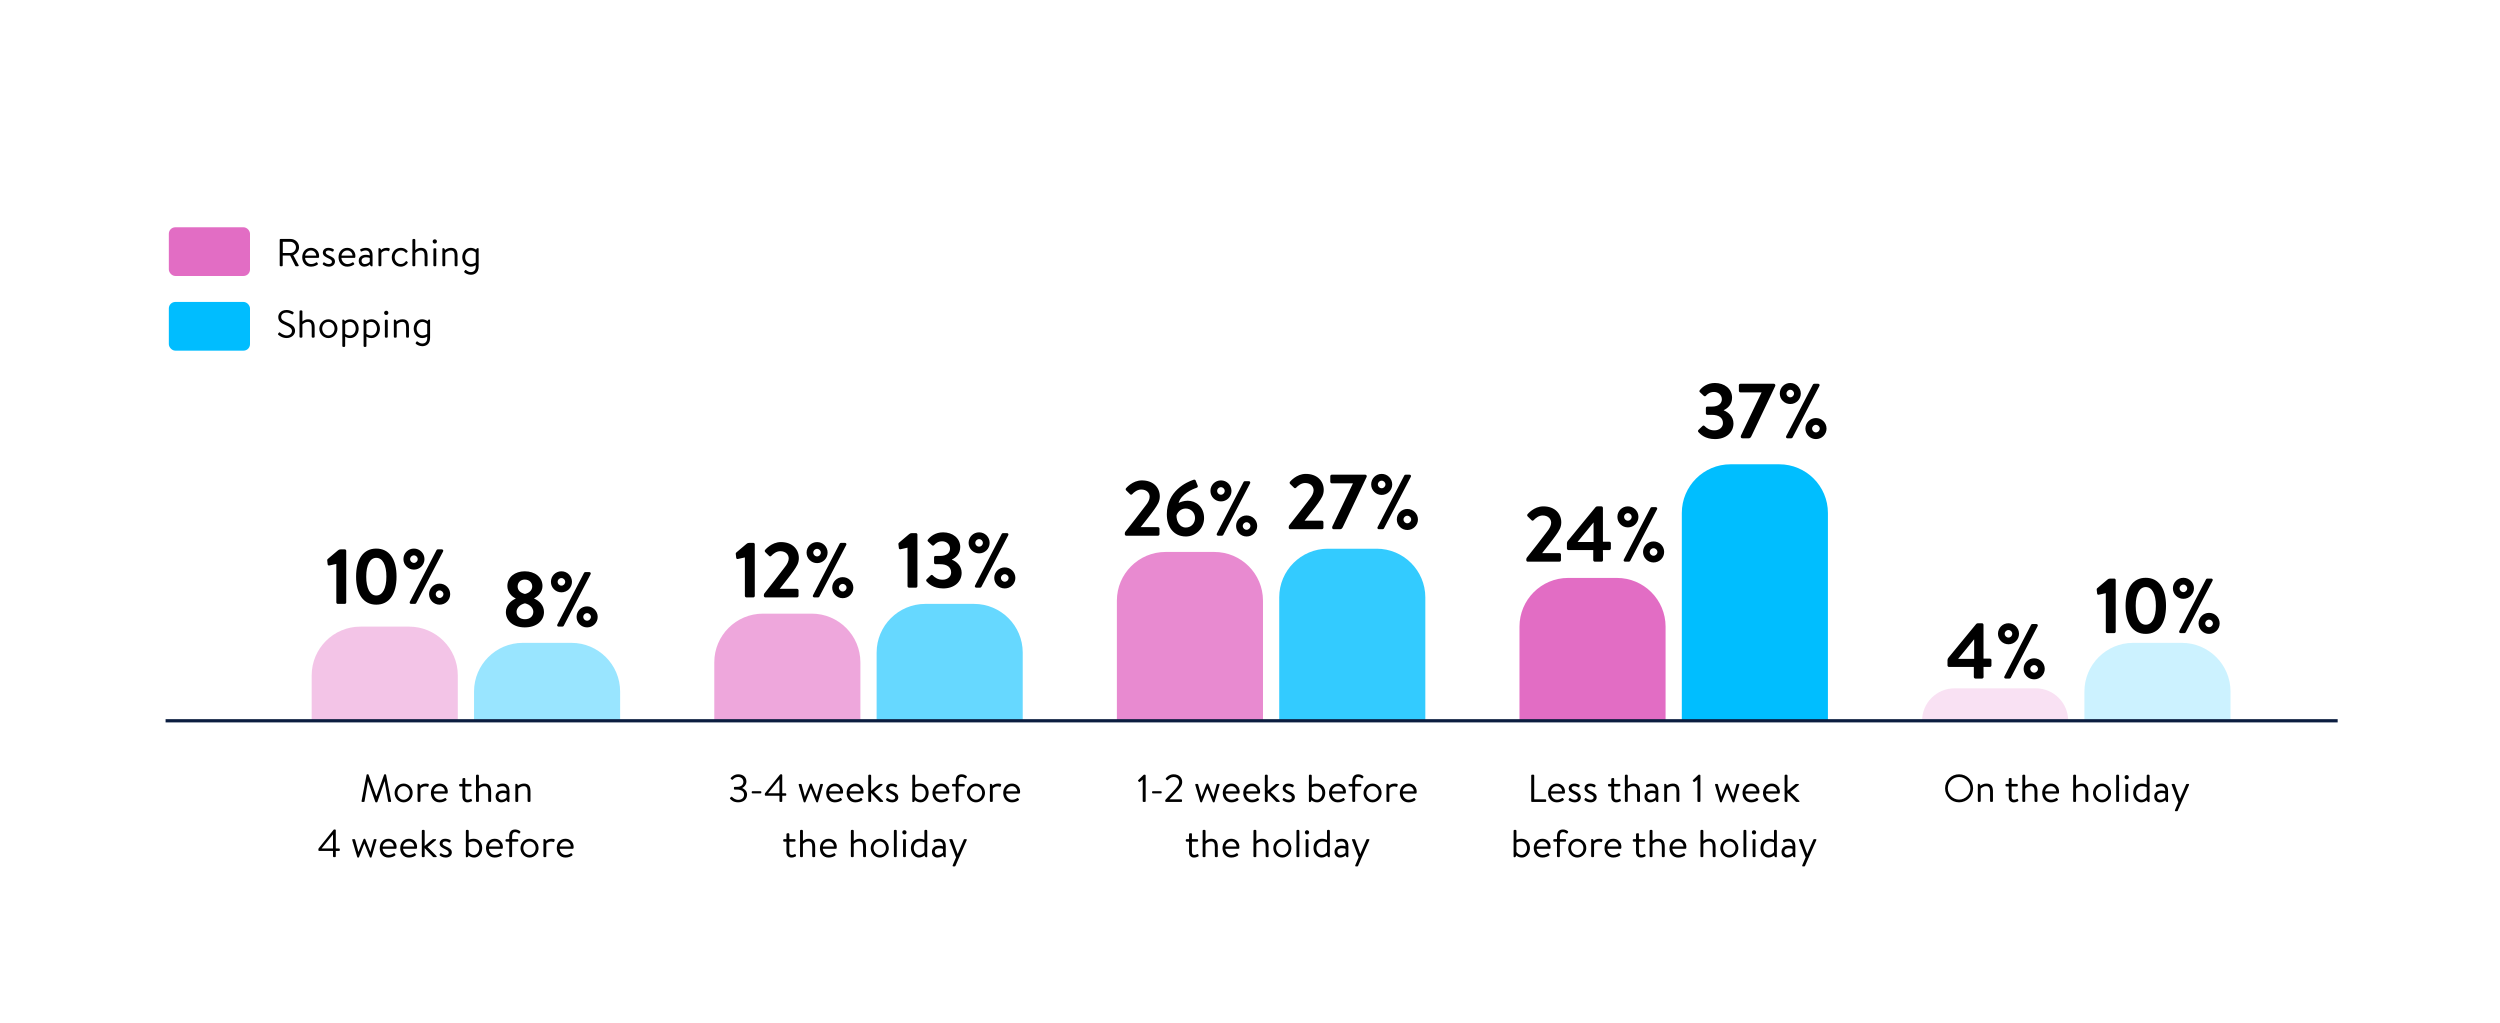 <svg width="770" height="315" viewBox="0 0 770 315" fill="none" xmlns="http://www.w3.org/2000/svg">
<rect width="770" height="315" fill="white"/>
<path d="M96 208C96 199.716 102.716 193 111 193H126C134.284 193 141 199.716 141 208V222H96V208Z" fill="#E26DC4" fill-opacity="0.4"/>
<path d="M592 222C592 216.477 596.477 212 602 212H627C632.523 212 637 216.477 637 222H592Z" fill="#E26DC4" fill-opacity="0.2"/>
<path d="M220 204C220 195.716 226.716 189 235 189H250C258.284 189 265 195.716 265 204V222H220V204Z" fill="#E26DC4" fill-opacity="0.6"/>
<path d="M344 185C344 176.716 350.716 170 359 170H374C382.284 170 389 176.716 389 185V222H344V185Z" fill="#E26DC4" fill-opacity="0.8"/>
<path d="M468 193C468 184.716 474.716 178 483 178H498C506.284 178 513 184.716 513 193V222H468V193Z" fill="#E26DC4"/>
<path d="M146 213C146 204.716 152.716 198 161 198H176C184.284 198 191 204.716 191 213V222H146V213Z" fill="#00BEFF" fill-opacity="0.4"/>
<path d="M642 213C642 204.716 648.716 198 657 198H672C680.284 198 687 204.716 687 213V222H642V213Z" fill="#00BEFF" fill-opacity="0.2"/>
<path d="M270 201C270 192.716 276.716 186 285 186H300C308.284 186 315 192.716 315 201V222H270V201Z" fill="#00BEFF" fill-opacity="0.6"/>
<path d="M394 184C394 175.716 400.716 169 409 169H424C432.284 169 439 175.716 439 184V222H394V184Z" fill="#00BEFF" fill-opacity="0.8"/>
<path d="M518 158C518 149.716 524.716 143 533 143H548C556.284 143 563 149.716 563 158V222H518V158Z" fill="#00BEFF"/>
<path d="M51 222H720" stroke="#0B1D40"/>
<path d="M111.364 246.712L112.912 238.648C112.936 238.552 113.032 238.48 113.128 238.48H113.32C113.404 238.48 113.5 238.54 113.524 238.612L115.9 245.224C115.924 245.224 115.936 245.224 115.96 245.224L118.3 238.612C118.324 238.54 118.42 238.48 118.504 238.48H118.696C118.792 238.48 118.888 238.552 118.912 238.648L120.46 246.712C120.496 246.88 120.424 247 120.244 247H119.764C119.668 247 119.572 246.916 119.548 246.832L118.48 240.652C118.468 240.652 118.444 240.652 118.432 240.652L116.224 246.988C116.2 247.06 116.092 247.12 116.02 247.12H115.804C115.732 247.12 115.624 247.06 115.6 246.988L113.368 240.652C113.356 240.652 113.332 240.652 113.32 240.652L112.276 246.832C112.264 246.916 112.156 247 112.06 247H111.58C111.4 247 111.328 246.88 111.364 246.712ZM121.535 244.216C121.535 242.656 122.783 241.336 124.319 241.336C125.855 241.336 127.103 242.656 127.103 244.216C127.103 245.8 125.855 247.132 124.319 247.132C122.783 247.132 121.535 245.8 121.535 244.216ZM122.411 244.216C122.411 245.368 123.227 246.328 124.319 246.328C125.411 246.328 126.215 245.368 126.215 244.216C126.215 243.088 125.411 242.14 124.319 242.14C123.227 242.14 122.411 243.088 122.411 244.216ZM128.61 246.736V241.624C128.61 241.492 128.694 241.408 128.826 241.408C129.174 241.408 129.366 241.672 129.402 242.032C129.702 241.72 130.242 241.336 131.106 241.336C131.526 241.336 132.21 241.396 132.078 241.78L131.922 242.212C131.862 242.392 131.73 242.404 131.598 242.344C131.466 242.284 131.262 242.188 130.998 242.188C129.93 242.188 129.498 242.896 129.498 242.896V246.736C129.498 246.88 129.366 247 129.234 247H128.874C128.73 247 128.61 246.88 128.61 246.736ZM132.715 244.228C132.715 242.668 133.723 241.336 135.403 241.336C136.855 241.336 137.911 242.404 137.911 243.856C137.911 243.952 137.899 244.096 137.887 244.192C137.875 244.336 137.755 244.432 137.635 244.432H133.603C133.627 245.356 134.407 246.328 135.415 246.328C136.147 246.328 136.603 246.076 136.915 245.872C137.107 245.74 137.191 245.692 137.335 245.908L137.479 246.112C137.587 246.28 137.635 246.34 137.431 246.496C137.095 246.76 136.363 247.132 135.403 247.132C133.723 247.132 132.715 245.812 132.715 244.228ZM133.615 243.724H137.023C136.999 242.908 136.351 242.14 135.403 242.14C134.467 242.14 133.723 242.86 133.615 243.724ZM142.423 242.224H141.691C141.523 242.224 141.415 242.104 141.415 241.96V241.72C141.415 241.564 141.523 241.456 141.691 241.456H142.423V239.92C142.423 239.776 142.555 239.668 142.687 239.656L143.059 239.632C143.203 239.62 143.311 239.752 143.311 239.896V241.456H144.943C145.099 241.456 145.219 241.564 145.219 241.72V241.96C145.219 242.104 145.099 242.224 144.943 242.224H143.311V245.5C143.311 246.076 143.671 246.328 144.055 246.328C144.391 246.328 144.679 246.22 144.907 246.088C145.123 245.956 145.207 246.064 145.255 246.196L145.351 246.436C145.423 246.616 145.399 246.712 145.255 246.796C144.991 246.94 144.511 247.132 143.947 247.132C142.975 247.132 142.423 246.364 142.423 245.5V242.224ZM146.61 246.736V238.864C146.61 238.732 146.73 238.6 146.874 238.6H147.234C147.366 238.6 147.498 238.732 147.498 238.864V242.044C147.498 242.044 148.146 241.336 149.262 241.336C150.642 241.336 151.266 242.188 151.266 243.808V246.736C151.266 246.88 151.134 247 151.002 247H150.63C150.486 247 150.366 246.88 150.366 246.736V243.808C150.366 242.752 150.054 242.14 149.202 242.14C148.146 242.14 147.498 242.932 147.498 242.932V246.736C147.498 246.88 147.366 247 147.234 247H146.874C146.73 247 146.61 246.88 146.61 246.736ZM152.647 245.32C152.647 244.264 153.439 243.484 154.867 243.484C155.455 243.484 156.055 243.664 156.055 243.664C156.067 242.644 155.575 242.14 154.783 242.14C154.171 242.14 153.751 242.38 153.499 242.464C153.355 242.524 153.283 242.452 153.235 242.32L153.115 241.996C153.067 241.828 153.151 241.756 153.283 241.696C153.559 241.576 154.063 241.336 154.831 241.336C156.247 241.336 156.907 242.176 156.907 243.664V246.832C156.907 246.964 156.823 247.048 156.691 247.048C156.331 247.048 156.139 246.772 156.103 246.4C155.815 246.7 155.227 247.132 154.363 247.132C153.391 247.132 152.647 246.436 152.647 245.32ZM153.523 245.32C153.523 245.884 153.907 246.328 154.519 246.328C155.203 246.328 155.803 245.944 156.043 245.584V244.456C155.863 244.36 155.419 244.24 154.867 244.24C154.099 244.24 153.523 244.612 153.523 245.32ZM158.727 246.736V241.624C158.727 241.492 158.811 241.408 158.943 241.408C159.291 241.408 159.483 241.672 159.519 242.032C159.867 241.732 160.515 241.336 161.379 241.336C162.987 241.336 163.383 242.38 163.383 243.808V246.736C163.383 246.88 163.251 247 163.119 247H162.759C162.615 247 162.495 246.88 162.495 246.736V243.688C162.495 242.632 162.135 242.14 161.319 242.14C160.275 242.14 159.615 242.908 159.615 242.908V246.736C159.615 246.88 159.483 247 159.351 247H158.991C158.847 247 158.727 246.88 158.727 246.736ZM102.561 262.092H98.301C98.169 262.092 98.061 261.984 98.061 261.864V261.528C98.061 261.444 98.085 261.384 98.133 261.312L102.705 255.624C102.789 255.516 102.825 255.48 102.993 255.48H103.197C103.317 255.48 103.425 255.588 103.425 255.72V261.336H104.433C104.565 261.336 104.661 261.432 104.661 261.552V261.864C104.661 261.984 104.565 262.092 104.433 262.092H103.425V263.76C103.425 263.892 103.317 264 103.197 264H102.801C102.681 264 102.561 263.892 102.561 263.76V262.092ZM102.537 257.028L99.093 261.276V261.336H102.561V257.028H102.537ZM112.228 259.824H112.204L110.572 263.988C110.548 264.06 110.476 264.132 110.344 264.132H110.272C110.14 264.132 110.068 264.072 110.032 263.988L108.496 258.768C108.448 258.588 108.496 258.456 108.712 258.456H109.12C109.252 258.456 109.348 258.516 109.372 258.612L110.392 262.38H110.416L111.976 258.468C112 258.396 112.084 258.336 112.216 258.336H112.288C112.396 258.336 112.492 258.396 112.516 258.468L114.064 262.392H114.088L115.108 258.612C115.132 258.516 115.228 258.456 115.336 258.456H115.756C115.948 258.456 116.008 258.588 115.948 258.768L114.436 263.988C114.412 264.072 114.316 264.132 114.208 264.132H114.136C114.016 264.132 113.932 264.06 113.896 263.988L112.228 259.824ZM116.959 261.228C116.959 259.668 117.967 258.336 119.647 258.336C121.099 258.336 122.155 259.404 122.155 260.856C122.155 260.952 122.143 261.096 122.131 261.192C122.119 261.336 121.999 261.432 121.879 261.432H117.847C117.871 262.356 118.651 263.328 119.659 263.328C120.391 263.328 120.847 263.076 121.159 262.872C121.351 262.74 121.435 262.692 121.579 262.908L121.723 263.112C121.831 263.28 121.879 263.34 121.675 263.496C121.339 263.76 120.607 264.132 119.647 264.132C117.967 264.132 116.959 262.812 116.959 261.228ZM117.859 260.724H121.267C121.243 259.908 120.595 259.14 119.647 259.14C118.711 259.14 117.967 259.86 117.859 260.724ZM123.264 261.228C123.264 259.668 124.272 258.336 125.952 258.336C127.404 258.336 128.46 259.404 128.46 260.856C128.46 260.952 128.448 261.096 128.436 261.192C128.424 261.336 128.304 261.432 128.184 261.432H124.152C124.176 262.356 124.956 263.328 125.964 263.328C126.696 263.328 127.152 263.076 127.464 262.872C127.656 262.74 127.74 262.692 127.884 262.908L128.028 263.112C128.136 263.28 128.184 263.34 127.98 263.496C127.644 263.76 126.912 264.132 125.952 264.132C124.272 264.132 123.264 262.812 123.264 261.228ZM124.164 260.724H127.572C127.548 259.908 126.9 259.14 125.952 259.14C125.016 259.14 124.272 259.86 124.164 260.724ZM129.916 263.736V255.864C129.916 255.732 130.036 255.6 130.18 255.6H130.54C130.672 255.6 130.804 255.732 130.804 255.864V260.556L133.108 258.624C133.228 258.516 133.336 258.456 133.444 258.456H134.116C134.356 258.456 134.344 258.72 134.248 258.792L131.692 260.916L134.44 263.652C134.548 263.748 134.536 264 134.296 264H133.612C133.504 264 133.396 263.94 133.336 263.892L130.804 261.216V263.736C130.804 263.88 130.672 264 130.54 264H130.18C130.036 264 129.916 263.88 129.916 263.736ZM137.277 264.132C136.353 264.132 135.729 263.724 135.441 263.46C135.381 263.4 135.357 263.316 135.405 263.22L135.573 262.908C135.645 262.776 135.741 262.728 135.897 262.836C136.089 262.98 136.569 263.328 137.277 263.328C137.841 263.328 138.225 263.064 138.225 262.632C138.225 262.104 137.793 261.888 136.989 261.492C136.257 261.132 135.417 260.736 135.417 259.788C135.417 259.212 135.849 258.336 137.133 258.336C137.853 258.336 138.453 258.576 138.717 258.768C138.837 258.864 138.861 258.984 138.777 259.14L138.657 259.368C138.573 259.524 138.393 259.536 138.273 259.464C138.033 259.32 137.649 259.14 137.133 259.14C136.521 259.14 136.317 259.488 136.317 259.752C136.317 260.244 136.701 260.424 137.373 260.736C138.333 261.18 139.161 261.54 139.161 262.548C139.161 263.424 138.405 264.132 137.277 264.132ZM143.487 263.832V255.864C143.487 255.732 143.595 255.6 143.739 255.6H144.099C144.231 255.6 144.363 255.732 144.363 255.864V258.684C144.363 258.684 144.975 258.336 145.899 258.336C147.555 258.336 148.515 259.596 148.515 261.216C148.515 262.8 147.447 264.132 146.031 264.132C145.179 264.132 144.627 263.76 144.279 263.424C144.243 263.784 144.051 264.048 143.703 264.048C143.571 264.048 143.487 263.964 143.487 263.832ZM144.363 259.488V262.416C144.363 262.416 144.939 263.328 145.935 263.328C146.943 263.328 147.615 262.308 147.615 261.228C147.615 260.124 146.979 259.14 145.767 259.14C144.999 259.14 144.363 259.488 144.363 259.488ZM149.69 261.228C149.69 259.668 150.698 258.336 152.378 258.336C153.83 258.336 154.886 259.404 154.886 260.856C154.886 260.952 154.874 261.096 154.862 261.192C154.85 261.336 154.73 261.432 154.61 261.432H150.578C150.602 262.356 151.382 263.328 152.39 263.328C153.122 263.328 153.578 263.076 153.89 262.872C154.082 262.74 154.166 262.692 154.31 262.908L154.454 263.112C154.562 263.28 154.61 263.34 154.406 263.496C154.07 263.76 153.338 264.132 152.378 264.132C150.698 264.132 149.69 262.812 149.69 261.228ZM150.59 260.724H153.998C153.974 259.908 153.326 259.14 152.378 259.14C151.442 259.14 150.698 259.86 150.59 260.724ZM156.846 263.736V259.224H155.958C155.814 259.224 155.694 259.104 155.694 258.96V258.72C155.694 258.564 155.814 258.456 155.958 258.456H156.846V257.58C156.846 256.2 157.494 255.48 158.694 255.48C159.45 255.48 159.966 255.816 160.218 256.056C160.302 256.14 160.326 256.284 160.266 256.368L160.038 256.656C159.942 256.788 159.846 256.776 159.69 256.668C159.39 256.452 159.138 256.284 158.67 256.284C158.034 256.284 157.734 256.752 157.734 257.58V258.456H159.378C159.522 258.456 159.642 258.564 159.642 258.72V258.96C159.642 259.104 159.522 259.224 159.378 259.224H157.734V263.736C157.734 263.88 157.614 264 157.47 264H157.11C156.966 264 156.846 263.88 156.846 263.736ZM160.306 261.216C160.306 259.656 161.554 258.336 163.09 258.336C164.626 258.336 165.874 259.656 165.874 261.216C165.874 262.8 164.626 264.132 163.09 264.132C161.554 264.132 160.306 262.8 160.306 261.216ZM161.182 261.216C161.182 262.368 161.998 263.328 163.09 263.328C164.182 263.328 164.986 262.368 164.986 261.216C164.986 260.088 164.182 259.14 163.09 259.14C161.998 259.14 161.182 260.088 161.182 261.216ZM167.381 263.736V258.624C167.381 258.492 167.465 258.408 167.597 258.408C167.945 258.408 168.137 258.672 168.173 259.032C168.473 258.72 169.013 258.336 169.877 258.336C170.297 258.336 170.981 258.396 170.849 258.78L170.693 259.212C170.633 259.392 170.501 259.404 170.369 259.344C170.237 259.284 170.033 259.188 169.769 259.188C168.701 259.188 168.269 259.896 168.269 259.896V263.736C168.269 263.88 168.137 264 168.005 264H167.645C167.501 264 167.381 263.88 167.381 263.736ZM171.486 261.228C171.486 259.668 172.494 258.336 174.174 258.336C175.626 258.336 176.682 259.404 176.682 260.856C176.682 260.952 176.67 261.096 176.658 261.192C176.646 261.336 176.526 261.432 176.406 261.432H172.374C172.398 262.356 173.178 263.328 174.186 263.328C174.918 263.328 175.374 263.076 175.686 262.872C175.878 262.74 175.962 262.692 176.106 262.908L176.25 263.112C176.358 263.28 176.406 263.34 176.202 263.496C175.866 263.76 175.134 264.132 174.174 264.132C172.494 264.132 171.486 262.812 171.486 261.228ZM172.386 260.724H175.794C175.77 259.908 175.122 259.14 174.174 259.14C173.238 259.14 172.494 259.86 172.386 260.724Z" fill="black"/>
<path d="M224.865 246.028C224.793 245.932 224.781 245.8 224.877 245.728L225.213 245.44C225.357 245.344 225.453 245.368 225.549 245.5C225.657 245.644 226.329 246.352 227.397 246.352C228.333 246.352 229.173 245.8 229.173 244.792C229.173 243.868 228.513 243.196 226.989 243.196H226.293C226.161 243.196 226.053 243.124 226.053 242.92V242.62C226.053 242.428 226.113 242.356 226.317 242.356H227.001C228.321 242.356 228.957 241.672 228.957 240.856C228.957 239.884 228.225 239.296 227.337 239.296C226.497 239.296 225.993 239.788 225.717 240.1C225.645 240.184 225.525 240.244 225.405 240.124L225.105 239.896C225.009 239.812 225.021 239.656 225.105 239.572C225.105 239.572 225.993 238.48 227.337 238.48C228.837 238.48 229.893 239.344 229.893 240.736C229.893 241.684 229.173 242.428 228.609 242.692V242.728C229.197 242.968 230.097 243.592 230.097 244.696C230.097 246.1 229.065 247.12 227.349 247.12C225.837 247.12 225.141 246.328 224.865 246.028ZM231.755 244.36C231.623 244.36 231.527 244.264 231.527 244.144V243.916C231.527 243.784 231.623 243.688 231.755 243.688H234.263C234.395 243.688 234.491 243.784 234.491 243.916V244.144C234.491 244.264 234.395 244.36 234.263 244.36H231.755ZM240.069 245.092H235.809C235.677 245.092 235.569 244.984 235.569 244.864V244.528C235.569 244.444 235.593 244.384 235.641 244.312L240.213 238.624C240.297 238.516 240.333 238.48 240.501 238.48H240.705C240.825 238.48 240.933 238.588 240.933 238.72V244.336H241.941C242.073 244.336 242.169 244.432 242.169 244.552V244.864C242.169 244.984 242.073 245.092 241.941 245.092H240.933V246.76C240.933 246.892 240.825 247 240.705 247H240.309C240.189 247 240.069 246.892 240.069 246.76V245.092ZM240.045 240.028L236.601 244.276V244.336H240.069V240.028H240.045ZM249.735 242.824H249.711L248.079 246.988C248.055 247.06 247.983 247.132 247.851 247.132H247.779C247.647 247.132 247.575 247.072 247.539 246.988L246.003 241.768C245.955 241.588 246.003 241.456 246.219 241.456H246.627C246.759 241.456 246.855 241.516 246.879 241.612L247.899 245.38H247.923L249.483 241.468C249.507 241.396 249.591 241.336 249.723 241.336H249.795C249.903 241.336 249.999 241.396 250.023 241.468L251.571 245.392H251.595L252.615 241.612C252.639 241.516 252.735 241.456 252.843 241.456H253.263C253.455 241.456 253.515 241.588 253.455 241.768L251.943 246.988C251.919 247.072 251.823 247.132 251.715 247.132H251.643C251.523 247.132 251.439 247.06 251.403 246.988L249.735 242.824ZM254.467 244.228C254.467 242.668 255.475 241.336 257.155 241.336C258.607 241.336 259.663 242.404 259.663 243.856C259.663 243.952 259.651 244.096 259.639 244.192C259.627 244.336 259.507 244.432 259.387 244.432H255.355C255.379 245.356 256.159 246.328 257.167 246.328C257.899 246.328 258.355 246.076 258.667 245.872C258.859 245.74 258.943 245.692 259.087 245.908L259.231 246.112C259.339 246.28 259.387 246.34 259.183 246.496C258.847 246.76 258.115 247.132 257.155 247.132C255.475 247.132 254.467 245.812 254.467 244.228ZM255.367 243.724H258.775C258.751 242.908 258.103 242.14 257.155 242.14C256.219 242.14 255.475 242.86 255.367 243.724ZM260.772 244.228C260.772 242.668 261.78 241.336 263.46 241.336C264.912 241.336 265.968 242.404 265.968 243.856C265.968 243.952 265.956 244.096 265.944 244.192C265.932 244.336 265.812 244.432 265.692 244.432H261.66C261.684 245.356 262.464 246.328 263.472 246.328C264.204 246.328 264.66 246.076 264.972 245.872C265.164 245.74 265.248 245.692 265.392 245.908L265.536 246.112C265.644 246.28 265.692 246.34 265.488 246.496C265.152 246.76 264.42 247.132 263.46 247.132C261.78 247.132 260.772 245.812 260.772 244.228ZM261.672 243.724H265.08C265.056 242.908 264.408 242.14 263.46 242.14C262.524 242.14 261.78 242.86 261.672 243.724ZM267.424 246.736V238.864C267.424 238.732 267.544 238.6 267.688 238.6H268.048C268.18 238.6 268.312 238.732 268.312 238.864V243.556L270.616 241.624C270.736 241.516 270.844 241.456 270.952 241.456H271.624C271.864 241.456 271.852 241.72 271.756 241.792L269.2 243.916L271.948 246.652C272.056 246.748 272.044 247 271.804 247H271.12C271.012 247 270.904 246.94 270.844 246.892L268.312 244.216V246.736C268.312 246.88 268.18 247 268.048 247H267.688C267.544 247 267.424 246.88 267.424 246.736ZM274.785 247.132C273.861 247.132 273.237 246.724 272.949 246.46C272.889 246.4 272.865 246.316 272.913 246.22L273.081 245.908C273.153 245.776 273.249 245.728 273.405 245.836C273.597 245.98 274.077 246.328 274.785 246.328C275.349 246.328 275.733 246.064 275.733 245.632C275.733 245.104 275.301 244.888 274.497 244.492C273.765 244.132 272.925 243.736 272.925 242.788C272.925 242.212 273.357 241.336 274.641 241.336C275.361 241.336 275.961 241.576 276.225 241.768C276.345 241.864 276.369 241.984 276.285 242.14L276.165 242.368C276.081 242.524 275.901 242.536 275.781 242.464C275.541 242.32 275.157 242.14 274.641 242.14C274.029 242.14 273.825 242.488 273.825 242.752C273.825 243.244 274.209 243.424 274.881 243.736C275.841 244.18 276.669 244.54 276.669 245.548C276.669 246.424 275.913 247.132 274.785 247.132ZM280.995 246.832V238.864C280.995 238.732 281.103 238.6 281.247 238.6H281.607C281.739 238.6 281.871 238.732 281.871 238.864V241.684C281.871 241.684 282.483 241.336 283.407 241.336C285.063 241.336 286.023 242.596 286.023 244.216C286.023 245.8 284.955 247.132 283.539 247.132C282.687 247.132 282.135 246.76 281.787 246.424C281.751 246.784 281.559 247.048 281.211 247.048C281.079 247.048 280.995 246.964 280.995 246.832ZM281.871 242.488V245.416C281.871 245.416 282.447 246.328 283.443 246.328C284.451 246.328 285.123 245.308 285.123 244.228C285.123 243.124 284.487 242.14 283.275 242.14C282.507 242.14 281.871 242.488 281.871 242.488ZM287.197 244.228C287.197 242.668 288.205 241.336 289.885 241.336C291.337 241.336 292.393 242.404 292.393 243.856C292.393 243.952 292.381 244.096 292.369 244.192C292.357 244.336 292.237 244.432 292.117 244.432H288.085C288.109 245.356 288.889 246.328 289.897 246.328C290.629 246.328 291.085 246.076 291.397 245.872C291.589 245.74 291.673 245.692 291.817 245.908L291.961 246.112C292.069 246.28 292.117 246.34 291.913 246.496C291.577 246.76 290.845 247.132 289.885 247.132C288.205 247.132 287.197 245.812 287.197 244.228ZM288.097 243.724H291.505C291.481 242.908 290.833 242.14 289.885 242.14C288.949 242.14 288.205 242.86 288.097 243.724ZM294.354 246.736V242.224H293.466C293.322 242.224 293.202 242.104 293.202 241.96V241.72C293.202 241.564 293.322 241.456 293.466 241.456H294.354V240.58C294.354 239.2 295.002 238.48 296.202 238.48C296.958 238.48 297.474 238.816 297.726 239.056C297.81 239.14 297.834 239.284 297.774 239.368L297.546 239.656C297.45 239.788 297.354 239.776 297.198 239.668C296.898 239.452 296.646 239.284 296.178 239.284C295.542 239.284 295.242 239.752 295.242 240.58V241.456H296.886C297.03 241.456 297.15 241.564 297.15 241.72V241.96C297.15 242.104 297.03 242.224 296.886 242.224H295.242V246.736C295.242 246.88 295.122 247 294.978 247H294.618C294.474 247 294.354 246.88 294.354 246.736ZM297.814 244.216C297.814 242.656 299.062 241.336 300.598 241.336C302.134 241.336 303.382 242.656 303.382 244.216C303.382 245.8 302.134 247.132 300.598 247.132C299.062 247.132 297.814 245.8 297.814 244.216ZM298.69 244.216C298.69 245.368 299.506 246.328 300.598 246.328C301.69 246.328 302.494 245.368 302.494 244.216C302.494 243.088 301.69 242.14 300.598 242.14C299.506 242.14 298.69 243.088 298.69 244.216ZM304.889 246.736V241.624C304.889 241.492 304.973 241.408 305.105 241.408C305.453 241.408 305.645 241.672 305.681 242.032C305.981 241.72 306.521 241.336 307.385 241.336C307.805 241.336 308.489 241.396 308.357 241.78L308.201 242.212C308.141 242.392 308.009 242.404 307.877 242.344C307.745 242.284 307.541 242.188 307.277 242.188C306.209 242.188 305.777 242.896 305.777 242.896V246.736C305.777 246.88 305.645 247 305.513 247H305.153C305.009 247 304.889 246.88 304.889 246.736ZM308.994 244.228C308.994 242.668 310.002 241.336 311.682 241.336C313.134 241.336 314.19 242.404 314.19 243.856C314.19 243.952 314.178 244.096 314.166 244.192C314.154 244.336 314.034 244.432 313.914 244.432H309.882C309.906 245.356 310.686 246.328 311.694 246.328C312.426 246.328 312.882 246.076 313.194 245.872C313.386 245.74 313.47 245.692 313.614 245.908L313.758 246.112C313.866 246.28 313.914 246.34 313.71 246.496C313.374 246.76 312.642 247.132 311.682 247.132C310.002 247.132 308.994 245.812 308.994 244.228ZM309.894 243.724H313.302C313.278 242.908 312.63 242.14 311.682 242.14C310.746 242.14 310.002 242.86 309.894 243.724ZM242.226 259.224H241.494C241.326 259.224 241.218 259.104 241.218 258.96V258.72C241.218 258.564 241.326 258.456 241.494 258.456H242.226V256.92C242.226 256.776 242.358 256.668 242.49 256.656L242.862 256.632C243.006 256.62 243.114 256.752 243.114 256.896V258.456H244.746C244.902 258.456 245.022 258.564 245.022 258.72V258.96C245.022 259.104 244.902 259.224 244.746 259.224H243.114V262.5C243.114 263.076 243.474 263.328 243.858 263.328C244.194 263.328 244.482 263.22 244.71 263.088C244.926 262.956 245.01 263.064 245.058 263.196L245.154 263.436C245.226 263.616 245.202 263.712 245.058 263.796C244.794 263.94 244.314 264.132 243.75 264.132C242.778 264.132 242.226 263.364 242.226 262.5V259.224ZM246.413 263.736V255.864C246.413 255.732 246.533 255.6 246.677 255.6H247.037C247.169 255.6 247.301 255.732 247.301 255.864V259.044C247.301 259.044 247.949 258.336 249.065 258.336C250.445 258.336 251.069 259.188 251.069 260.808V263.736C251.069 263.88 250.937 264 250.805 264H250.433C250.289 264 250.169 263.88 250.169 263.736V260.808C250.169 259.752 249.857 259.14 249.005 259.14C247.949 259.14 247.301 259.932 247.301 259.932V263.736C247.301 263.88 247.169 264 247.037 264H246.677C246.533 264 246.413 263.88 246.413 263.736ZM252.533 261.228C252.533 259.668 253.541 258.336 255.221 258.336C256.673 258.336 257.729 259.404 257.729 260.856C257.729 260.952 257.717 261.096 257.705 261.192C257.693 261.336 257.573 261.432 257.453 261.432H253.421C253.445 262.356 254.225 263.328 255.233 263.328C255.965 263.328 256.421 263.076 256.733 262.872C256.925 262.74 257.009 262.692 257.153 262.908L257.297 263.112C257.405 263.28 257.453 263.34 257.249 263.496C256.913 263.76 256.181 264.132 255.221 264.132C253.541 264.132 252.533 262.812 252.533 261.228ZM253.433 260.724H256.841C256.817 259.908 256.169 259.14 255.221 259.14C254.285 259.14 253.541 259.86 253.433 260.724ZM262.069 263.736V255.864C262.069 255.732 262.189 255.6 262.333 255.6H262.693C262.825 255.6 262.957 255.732 262.957 255.864V259.044C262.957 259.044 263.605 258.336 264.721 258.336C266.101 258.336 266.725 259.188 266.725 260.808V263.736C266.725 263.88 266.593 264 266.461 264H266.089C265.945 264 265.825 263.88 265.825 263.736V260.808C265.825 259.752 265.513 259.14 264.661 259.14C263.605 259.14 262.957 259.932 262.957 259.932V263.736C262.957 263.88 262.825 264 262.693 264H262.333C262.189 264 262.069 263.88 262.069 263.736ZM268.178 261.216C268.178 259.656 269.426 258.336 270.962 258.336C272.498 258.336 273.746 259.656 273.746 261.216C273.746 262.8 272.498 264.132 270.962 264.132C269.426 264.132 268.178 262.8 268.178 261.216ZM269.054 261.216C269.054 262.368 269.87 263.328 270.962 263.328C272.054 263.328 272.858 262.368 272.858 261.216C272.858 260.088 272.054 259.14 270.962 259.14C269.87 259.14 269.054 260.088 269.054 261.216ZM275.312 263.736V255.864C275.312 255.732 275.432 255.6 275.576 255.6H275.936C276.068 255.6 276.2 255.732 276.2 255.864V263.736C276.2 263.88 276.068 264 275.936 264H275.576C275.432 264 275.312 263.88 275.312 263.736ZM278.135 263.736V258.72C278.135 258.588 278.255 258.456 278.399 258.456H278.759C278.891 258.456 279.023 258.588 279.023 258.72V263.736C279.023 263.88 278.891 264 278.759 264H278.399C278.255 264 278.135 263.88 278.135 263.736ZM278.555 257.028C278.195 257.028 277.907 256.728 277.907 256.38C277.907 255.996 278.195 255.708 278.555 255.708C278.927 255.708 279.215 255.996 279.215 256.38C279.215 256.728 278.927 257.028 278.555 257.028ZM280.553 261.216C280.553 259.596 281.513 258.336 283.181 258.336C284.093 258.336 284.717 258.684 284.717 258.684V255.864C284.717 255.732 284.837 255.6 284.981 255.6H285.317C285.461 255.6 285.593 255.732 285.593 255.864V263.832C285.593 263.964 285.509 264.048 285.377 264.048C285.029 264.048 284.837 263.784 284.789 263.424C284.405 263.76 283.769 264.132 283.037 264.132C281.633 264.132 280.553 262.8 280.553 261.216ZM281.453 261.228C281.453 262.308 282.137 263.328 283.145 263.328C284.141 263.328 284.717 262.44 284.717 262.44V259.452C284.717 259.452 284.069 259.14 283.301 259.14C282.113 259.14 281.453 260.124 281.453 261.228ZM287.031 262.32C287.031 261.264 287.823 260.484 289.251 260.484C289.839 260.484 290.439 260.664 290.439 260.664C290.451 259.644 289.959 259.14 289.167 259.14C288.555 259.14 288.135 259.38 287.883 259.464C287.739 259.524 287.667 259.452 287.619 259.32L287.499 258.996C287.451 258.828 287.535 258.756 287.667 258.696C287.943 258.576 288.447 258.336 289.215 258.336C290.631 258.336 291.291 259.176 291.291 260.664V263.832C291.291 263.964 291.207 264.048 291.075 264.048C290.715 264.048 290.523 263.772 290.487 263.4C290.199 263.7 289.611 264.132 288.747 264.132C287.775 264.132 287.031 263.436 287.031 262.32ZM287.907 262.32C287.907 262.884 288.291 263.328 288.903 263.328C289.587 263.328 290.187 262.944 290.427 262.584V261.456C290.247 261.36 289.803 261.24 289.251 261.24C288.483 261.24 287.907 261.612 287.907 262.32ZM293.654 266.856C293.438 266.856 293.342 266.712 293.426 266.52L294.47 264.048L292.418 258.756C292.346 258.576 292.418 258.456 292.634 258.456H293.138C293.246 258.456 293.342 258.516 293.378 258.612L294.95 263.016H294.974L296.846 258.612C296.882 258.516 296.978 258.456 297.086 258.456H297.53C297.746 258.456 297.83 258.588 297.746 258.768L294.278 266.688C294.242 266.772 294.134 266.856 294.038 266.856H293.654Z" fill="black"/>
<path d="M351.941 240.136L351.065 240.82C350.969 240.892 350.873 240.904 350.789 240.808L350.549 240.544C350.465 240.448 350.513 240.34 350.573 240.28L352.217 238.684C352.277 238.624 352.337 238.6 352.421 238.6H352.637C352.757 238.6 352.865 238.708 352.865 238.828V246.76C352.865 246.892 352.757 247 352.637 247H352.193C352.061 247 351.953 246.892 351.953 246.76V240.136H351.941ZM355.064 244.36C354.932 244.36 354.836 244.264 354.836 244.144V243.916C354.836 243.784 354.932 243.688 355.064 243.688H357.572C357.704 243.688 357.8 243.784 357.8 243.916V244.144C357.8 244.264 357.704 244.36 357.572 244.36H355.064ZM360.215 246.196H363.827C363.959 246.196 364.067 246.304 364.067 246.436V246.76C364.067 246.892 363.959 247 363.827 247H359.135C358.991 247 358.895 246.892 358.895 246.76V246.592C358.895 246.46 358.895 246.4 359.051 246.232C360.011 245.2 360.959 244.144 361.931 243.124C362.771 242.2 363.179 241.468 363.179 240.88C363.179 240.172 362.723 239.32 361.439 239.32C360.683 239.32 360.071 239.848 359.687 240.256C359.591 240.352 359.459 240.352 359.351 240.256L359.111 240.016C359.039 239.932 359.015 239.788 359.099 239.692C359.099 239.692 359.975 238.48 361.439 238.48C363.215 238.48 364.115 239.596 364.115 240.856C364.115 241.948 363.419 242.752 362.567 243.664L360.215 246.172V246.196ZM371.884 242.824H371.86L370.228 246.988C370.204 247.06 370.132 247.132 370 247.132H369.928C369.796 247.132 369.724 247.072 369.688 246.988L368.152 241.768C368.104 241.588 368.152 241.456 368.368 241.456H368.776C368.908 241.456 369.004 241.516 369.028 241.612L370.048 245.38H370.072L371.632 241.468C371.656 241.396 371.74 241.336 371.872 241.336H371.944C372.052 241.336 372.148 241.396 372.172 241.468L373.72 245.392H373.744L374.764 241.612C374.788 241.516 374.884 241.456 374.992 241.456H375.412C375.604 241.456 375.664 241.588 375.604 241.768L374.092 246.988C374.068 247.072 373.972 247.132 373.864 247.132H373.792C373.672 247.132 373.588 247.06 373.552 246.988L371.884 242.824ZM376.615 244.228C376.615 242.668 377.623 241.336 379.303 241.336C380.755 241.336 381.811 242.404 381.811 243.856C381.811 243.952 381.799 244.096 381.787 244.192C381.775 244.336 381.655 244.432 381.535 244.432H377.503C377.527 245.356 378.307 246.328 379.315 246.328C380.047 246.328 380.503 246.076 380.815 245.872C381.007 245.74 381.091 245.692 381.235 245.908L381.379 246.112C381.487 246.28 381.535 246.34 381.331 246.496C380.995 246.76 380.263 247.132 379.303 247.132C377.623 247.132 376.615 245.812 376.615 244.228ZM377.515 243.724H380.923C380.899 242.908 380.251 242.14 379.303 242.14C378.367 242.14 377.623 242.86 377.515 243.724ZM382.92 244.228C382.92 242.668 383.928 241.336 385.608 241.336C387.06 241.336 388.116 242.404 388.116 243.856C388.116 243.952 388.104 244.096 388.092 244.192C388.08 244.336 387.96 244.432 387.84 244.432H383.808C383.832 245.356 384.612 246.328 385.62 246.328C386.352 246.328 386.808 246.076 387.12 245.872C387.312 245.74 387.396 245.692 387.54 245.908L387.684 246.112C387.792 246.28 387.84 246.34 387.636 246.496C387.3 246.76 386.568 247.132 385.608 247.132C383.928 247.132 382.92 245.812 382.92 244.228ZM383.82 243.724H387.228C387.204 242.908 386.556 242.14 385.608 242.14C384.672 242.14 383.928 242.86 383.82 243.724ZM389.573 246.736V238.864C389.573 238.732 389.693 238.6 389.837 238.6H390.197C390.329 238.6 390.461 238.732 390.461 238.864V243.556L392.765 241.624C392.885 241.516 392.993 241.456 393.101 241.456H393.773C394.013 241.456 394.001 241.72 393.905 241.792L391.349 243.916L394.097 246.652C394.205 246.748 394.193 247 393.953 247H393.269C393.161 247 393.053 246.94 392.993 246.892L390.461 244.216V246.736C390.461 246.88 390.329 247 390.197 247H389.837C389.693 247 389.573 246.88 389.573 246.736ZM396.933 247.132C396.009 247.132 395.385 246.724 395.097 246.46C395.037 246.4 395.013 246.316 395.061 246.22L395.229 245.908C395.301 245.776 395.397 245.728 395.553 245.836C395.745 245.98 396.225 246.328 396.933 246.328C397.497 246.328 397.881 246.064 397.881 245.632C397.881 245.104 397.449 244.888 396.645 244.492C395.913 244.132 395.073 243.736 395.073 242.788C395.073 242.212 395.505 241.336 396.789 241.336C397.509 241.336 398.109 241.576 398.373 241.768C398.493 241.864 398.517 241.984 398.433 242.14L398.313 242.368C398.229 242.524 398.049 242.536 397.929 242.464C397.689 242.32 397.305 242.14 396.789 242.14C396.177 242.14 395.973 242.488 395.973 242.752C395.973 243.244 396.357 243.424 397.029 243.736C397.989 244.18 398.817 244.54 398.817 245.548C398.817 246.424 398.061 247.132 396.933 247.132ZM403.143 246.832V238.864C403.143 238.732 403.251 238.6 403.395 238.6H403.755C403.887 238.6 404.019 238.732 404.019 238.864V241.684C404.019 241.684 404.631 241.336 405.555 241.336C407.211 241.336 408.171 242.596 408.171 244.216C408.171 245.8 407.103 247.132 405.687 247.132C404.835 247.132 404.283 246.76 403.935 246.424C403.899 246.784 403.707 247.048 403.359 247.048C403.227 247.048 403.143 246.964 403.143 246.832ZM404.019 242.488V245.416C404.019 245.416 404.595 246.328 405.591 246.328C406.599 246.328 407.271 245.308 407.271 244.228C407.271 243.124 406.635 242.14 405.423 242.14C404.655 242.14 404.019 242.488 404.019 242.488ZM409.346 244.228C409.346 242.668 410.354 241.336 412.034 241.336C413.486 241.336 414.542 242.404 414.542 243.856C414.542 243.952 414.53 244.096 414.518 244.192C414.506 244.336 414.386 244.432 414.266 244.432H410.234C410.258 245.356 411.038 246.328 412.046 246.328C412.778 246.328 413.234 246.076 413.546 245.872C413.738 245.74 413.822 245.692 413.966 245.908L414.11 246.112C414.218 246.28 414.266 246.34 414.062 246.496C413.726 246.76 412.994 247.132 412.034 247.132C410.354 247.132 409.346 245.812 409.346 244.228ZM410.246 243.724H413.654C413.63 242.908 412.982 242.14 412.034 242.14C411.098 242.14 410.354 242.86 410.246 243.724ZM416.503 246.736V242.224H415.615C415.471 242.224 415.351 242.104 415.351 241.96V241.72C415.351 241.564 415.471 241.456 415.615 241.456H416.503V240.58C416.503 239.2 417.151 238.48 418.351 238.48C419.107 238.48 419.623 238.816 419.875 239.056C419.959 239.14 419.983 239.284 419.923 239.368L419.695 239.656C419.599 239.788 419.503 239.776 419.347 239.668C419.047 239.452 418.795 239.284 418.327 239.284C417.691 239.284 417.391 239.752 417.391 240.58V241.456H419.035C419.179 241.456 419.299 241.564 419.299 241.72V241.96C419.299 242.104 419.179 242.224 419.035 242.224H417.391V246.736C417.391 246.88 417.271 247 417.127 247H416.767C416.623 247 416.503 246.88 416.503 246.736ZM419.963 244.216C419.963 242.656 421.211 241.336 422.747 241.336C424.283 241.336 425.531 242.656 425.531 244.216C425.531 245.8 424.283 247.132 422.747 247.132C421.211 247.132 419.963 245.8 419.963 244.216ZM420.839 244.216C420.839 245.368 421.655 246.328 422.747 246.328C423.839 246.328 424.643 245.368 424.643 244.216C424.643 243.088 423.839 242.14 422.747 242.14C421.655 242.14 420.839 243.088 420.839 244.216ZM427.038 246.736V241.624C427.038 241.492 427.122 241.408 427.254 241.408C427.602 241.408 427.794 241.672 427.83 242.032C428.13 241.72 428.67 241.336 429.534 241.336C429.954 241.336 430.638 241.396 430.506 241.78L430.35 242.212C430.29 242.392 430.158 242.404 430.026 242.344C429.894 242.284 429.69 242.188 429.426 242.188C428.358 242.188 427.926 242.896 427.926 242.896V246.736C427.926 246.88 427.794 247 427.662 247H427.302C427.158 247 427.038 246.88 427.038 246.736ZM431.143 244.228C431.143 242.668 432.151 241.336 433.831 241.336C435.283 241.336 436.339 242.404 436.339 243.856C436.339 243.952 436.327 244.096 436.315 244.192C436.303 244.336 436.183 244.432 436.063 244.432H432.031C432.055 245.356 432.835 246.328 433.843 246.328C434.575 246.328 435.031 246.076 435.343 245.872C435.535 245.74 435.619 245.692 435.763 245.908L435.907 246.112C436.015 246.28 436.063 246.34 435.859 246.496C435.523 246.76 434.791 247.132 433.831 247.132C432.151 247.132 431.143 245.812 431.143 244.228ZM432.043 243.724H435.451C435.427 242.908 434.779 242.14 433.831 242.14C432.895 242.14 432.151 242.86 432.043 243.724ZM366.226 259.224H365.494C365.326 259.224 365.218 259.104 365.218 258.96V258.72C365.218 258.564 365.326 258.456 365.494 258.456H366.226V256.92C366.226 256.776 366.358 256.668 366.49 256.656L366.862 256.632C367.006 256.62 367.114 256.752 367.114 256.896V258.456H368.746C368.902 258.456 369.022 258.564 369.022 258.72V258.96C369.022 259.104 368.902 259.224 368.746 259.224H367.114V262.5C367.114 263.076 367.474 263.328 367.858 263.328C368.194 263.328 368.482 263.22 368.71 263.088C368.926 262.956 369.01 263.064 369.058 263.196L369.154 263.436C369.226 263.616 369.202 263.712 369.058 263.796C368.794 263.94 368.314 264.132 367.75 264.132C366.778 264.132 366.226 263.364 366.226 262.5V259.224ZM370.413 263.736V255.864C370.413 255.732 370.533 255.6 370.677 255.6H371.037C371.169 255.6 371.301 255.732 371.301 255.864V259.044C371.301 259.044 371.949 258.336 373.065 258.336C374.445 258.336 375.069 259.188 375.069 260.808V263.736C375.069 263.88 374.937 264 374.805 264H374.433C374.289 264 374.169 263.88 374.169 263.736V260.808C374.169 259.752 373.857 259.14 373.005 259.14C371.949 259.14 371.301 259.932 371.301 259.932V263.736C371.301 263.88 371.169 264 371.037 264H370.677C370.533 264 370.413 263.88 370.413 263.736ZM376.533 261.228C376.533 259.668 377.541 258.336 379.221 258.336C380.673 258.336 381.729 259.404 381.729 260.856C381.729 260.952 381.717 261.096 381.705 261.192C381.693 261.336 381.573 261.432 381.453 261.432H377.421C377.445 262.356 378.225 263.328 379.233 263.328C379.965 263.328 380.421 263.076 380.733 262.872C380.925 262.74 381.009 262.692 381.153 262.908L381.297 263.112C381.405 263.28 381.453 263.34 381.249 263.496C380.913 263.76 380.181 264.132 379.221 264.132C377.541 264.132 376.533 262.812 376.533 261.228ZM377.433 260.724H380.841C380.817 259.908 380.169 259.14 379.221 259.14C378.285 259.14 377.541 259.86 377.433 260.724ZM386.069 263.736V255.864C386.069 255.732 386.189 255.6 386.333 255.6H386.693C386.825 255.6 386.957 255.732 386.957 255.864V259.044C386.957 259.044 387.605 258.336 388.721 258.336C390.101 258.336 390.725 259.188 390.725 260.808V263.736C390.725 263.88 390.593 264 390.461 264H390.089C389.945 264 389.825 263.88 389.825 263.736V260.808C389.825 259.752 389.513 259.14 388.661 259.14C387.605 259.14 386.957 259.932 386.957 259.932V263.736C386.957 263.88 386.825 264 386.693 264H386.333C386.189 264 386.069 263.88 386.069 263.736ZM392.178 261.216C392.178 259.656 393.426 258.336 394.962 258.336C396.498 258.336 397.746 259.656 397.746 261.216C397.746 262.8 396.498 264.132 394.962 264.132C393.426 264.132 392.178 262.8 392.178 261.216ZM393.054 261.216C393.054 262.368 393.87 263.328 394.962 263.328C396.054 263.328 396.858 262.368 396.858 261.216C396.858 260.088 396.054 259.14 394.962 259.14C393.87 259.14 393.054 260.088 393.054 261.216ZM399.312 263.736V255.864C399.312 255.732 399.432 255.6 399.576 255.6H399.936C400.068 255.6 400.2 255.732 400.2 255.864V263.736C400.2 263.88 400.068 264 399.936 264H399.576C399.432 264 399.312 263.88 399.312 263.736ZM402.135 263.736V258.72C402.135 258.588 402.255 258.456 402.399 258.456H402.759C402.891 258.456 403.023 258.588 403.023 258.72V263.736C403.023 263.88 402.891 264 402.759 264H402.399C402.255 264 402.135 263.88 402.135 263.736ZM402.555 257.028C402.195 257.028 401.907 256.728 401.907 256.38C401.907 255.996 402.195 255.708 402.555 255.708C402.927 255.708 403.215 255.996 403.215 256.38C403.215 256.728 402.927 257.028 402.555 257.028ZM404.553 261.216C404.553 259.596 405.513 258.336 407.181 258.336C408.093 258.336 408.717 258.684 408.717 258.684V255.864C408.717 255.732 408.837 255.6 408.981 255.6H409.317C409.461 255.6 409.593 255.732 409.593 255.864V263.832C409.593 263.964 409.509 264.048 409.377 264.048C409.029 264.048 408.837 263.784 408.789 263.424C408.405 263.76 407.769 264.132 407.037 264.132C405.633 264.132 404.553 262.8 404.553 261.216ZM405.453 261.228C405.453 262.308 406.137 263.328 407.145 263.328C408.141 263.328 408.717 262.44 408.717 262.44V259.452C408.717 259.452 408.069 259.14 407.301 259.14C406.113 259.14 405.453 260.124 405.453 261.228ZM411.031 262.32C411.031 261.264 411.823 260.484 413.251 260.484C413.839 260.484 414.439 260.664 414.439 260.664C414.451 259.644 413.959 259.14 413.167 259.14C412.555 259.14 412.135 259.38 411.883 259.464C411.739 259.524 411.667 259.452 411.619 259.32L411.499 258.996C411.451 258.828 411.535 258.756 411.667 258.696C411.943 258.576 412.447 258.336 413.215 258.336C414.631 258.336 415.291 259.176 415.291 260.664V263.832C415.291 263.964 415.207 264.048 415.075 264.048C414.715 264.048 414.523 263.772 414.487 263.4C414.199 263.7 413.611 264.132 412.747 264.132C411.775 264.132 411.031 263.436 411.031 262.32ZM411.907 262.32C411.907 262.884 412.291 263.328 412.903 263.328C413.587 263.328 414.187 262.944 414.427 262.584V261.456C414.247 261.36 413.803 261.24 413.251 261.24C412.483 261.24 411.907 261.612 411.907 262.32ZM417.654 266.856C417.438 266.856 417.342 266.712 417.426 266.52L418.47 264.048L416.418 258.756C416.346 258.576 416.418 258.456 416.634 258.456H417.138C417.246 258.456 417.342 258.516 417.378 258.612L418.95 263.016H418.974L420.846 258.612C420.882 258.516 420.978 258.456 421.086 258.456H421.53C421.746 258.456 421.83 258.588 421.746 258.768L418.278 266.688C418.242 266.772 418.134 266.856 418.038 266.856H417.654Z" fill="black"/>
<path d="M471.617 246.772V238.828C471.617 238.708 471.713 238.6 471.845 238.6H472.313C472.433 238.6 472.541 238.708 472.541 238.828V246.196H475.997C476.129 246.196 476.225 246.304 476.225 246.424V246.772C476.225 246.892 476.129 247 475.997 247H471.845C471.713 247 471.617 246.892 471.617 246.772ZM476.818 244.228C476.818 242.668 477.826 241.336 479.506 241.336C480.958 241.336 482.014 242.404 482.014 243.856C482.014 243.952 482.002 244.096 481.99 244.192C481.978 244.336 481.858 244.432 481.738 244.432H477.706C477.73 245.356 478.51 246.328 479.518 246.328C480.25 246.328 480.706 246.076 481.018 245.872C481.21 245.74 481.294 245.692 481.438 245.908L481.582 246.112C481.69 246.28 481.738 246.34 481.534 246.496C481.198 246.76 480.466 247.132 479.506 247.132C477.826 247.132 476.818 245.812 476.818 244.228ZM477.718 243.724H481.126C481.102 242.908 480.454 242.14 479.506 242.14C478.57 242.14 477.826 242.86 477.718 243.724ZM485.019 247.132C484.095 247.132 483.471 246.724 483.183 246.46C483.123 246.4 483.099 246.316 483.147 246.22L483.315 245.908C483.387 245.776 483.483 245.728 483.639 245.836C483.831 245.98 484.311 246.328 485.019 246.328C485.583 246.328 485.967 246.064 485.967 245.632C485.967 245.104 485.535 244.888 484.731 244.492C483.999 244.132 483.159 243.736 483.159 242.788C483.159 242.212 483.591 241.336 484.875 241.336C485.595 241.336 486.195 241.576 486.459 241.768C486.579 241.864 486.603 241.984 486.519 242.14L486.399 242.368C486.315 242.524 486.135 242.536 486.015 242.464C485.775 242.32 485.391 242.14 484.875 242.14C484.263 242.14 484.059 242.488 484.059 242.752C484.059 243.244 484.443 243.424 485.115 243.736C486.075 244.18 486.903 244.54 486.903 245.548C486.903 246.424 486.147 247.132 485.019 247.132ZM489.894 247.132C488.97 247.132 488.346 246.724 488.058 246.46C487.998 246.4 487.974 246.316 488.022 246.22L488.19 245.908C488.262 245.776 488.358 245.728 488.514 245.836C488.706 245.98 489.186 246.328 489.894 246.328C490.458 246.328 490.842 246.064 490.842 245.632C490.842 245.104 490.41 244.888 489.606 244.492C488.874 244.132 488.034 243.736 488.034 242.788C488.034 242.212 488.466 241.336 489.75 241.336C490.47 241.336 491.07 241.576 491.334 241.768C491.454 241.864 491.478 241.984 491.394 242.14L491.274 242.368C491.19 242.524 491.01 242.536 490.89 242.464C490.65 242.32 490.266 242.14 489.75 242.14C489.138 242.14 488.934 242.488 488.934 242.752C488.934 243.244 489.318 243.424 489.99 243.736C490.95 244.18 491.778 244.54 491.778 245.548C491.778 246.424 491.022 247.132 489.894 247.132ZM496.276 242.224H495.544C495.376 242.224 495.268 242.104 495.268 241.96V241.72C495.268 241.564 495.376 241.456 495.544 241.456H496.276V239.92C496.276 239.776 496.408 239.668 496.54 239.656L496.912 239.632C497.056 239.62 497.164 239.752 497.164 239.896V241.456H498.796C498.952 241.456 499.072 241.564 499.072 241.72V241.96C499.072 242.104 498.952 242.224 498.796 242.224H497.164V245.5C497.164 246.076 497.524 246.328 497.908 246.328C498.244 246.328 498.532 246.22 498.76 246.088C498.976 245.956 499.06 246.064 499.108 246.196L499.204 246.436C499.276 246.616 499.252 246.712 499.108 246.796C498.844 246.94 498.364 247.132 497.8 247.132C496.828 247.132 496.276 246.364 496.276 245.5V242.224ZM500.463 246.736V238.864C500.463 238.732 500.583 238.6 500.727 238.6H501.087C501.219 238.6 501.351 238.732 501.351 238.864V242.044C501.351 242.044 501.999 241.336 503.115 241.336C504.495 241.336 505.119 242.188 505.119 243.808V246.736C505.119 246.88 504.987 247 504.855 247H504.483C504.339 247 504.219 246.88 504.219 246.736V243.808C504.219 242.752 503.907 242.14 503.055 242.14C501.999 242.14 501.351 242.932 501.351 242.932V246.736C501.351 246.88 501.219 247 501.087 247H500.727C500.583 247 500.463 246.88 500.463 246.736ZM506.5 245.32C506.5 244.264 507.292 243.484 508.72 243.484C509.308 243.484 509.908 243.664 509.908 243.664C509.92 242.644 509.428 242.14 508.636 242.14C508.024 242.14 507.604 242.38 507.352 242.464C507.208 242.524 507.136 242.452 507.088 242.32L506.968 241.996C506.92 241.828 507.004 241.756 507.136 241.696C507.412 241.576 507.916 241.336 508.684 241.336C510.1 241.336 510.76 242.176 510.76 243.664V246.832C510.76 246.964 510.676 247.048 510.544 247.048C510.184 247.048 509.992 246.772 509.956 246.4C509.668 246.7 509.08 247.132 508.216 247.132C507.244 247.132 506.5 246.436 506.5 245.32ZM507.376 245.32C507.376 245.884 507.76 246.328 508.372 246.328C509.056 246.328 509.656 245.944 509.896 245.584V244.456C509.716 244.36 509.272 244.24 508.72 244.24C507.952 244.24 507.376 244.612 507.376 245.32ZM512.581 246.736V241.624C512.581 241.492 512.665 241.408 512.797 241.408C513.145 241.408 513.337 241.672 513.373 242.032C513.721 241.732 514.369 241.336 515.233 241.336C516.841 241.336 517.237 242.38 517.237 243.808V246.736C517.237 246.88 517.105 247 516.973 247H516.613C516.469 247 516.349 246.88 516.349 246.736V243.688C516.349 242.632 515.989 242.14 515.173 242.14C514.129 242.14 513.469 242.908 513.469 242.908V246.736C513.469 246.88 513.337 247 513.205 247H512.845C512.701 247 512.581 246.88 512.581 246.736ZM522.796 240.136L521.92 240.82C521.824 240.892 521.728 240.904 521.644 240.808L521.404 240.544C521.32 240.448 521.368 240.34 521.428 240.28L523.072 238.684C523.132 238.624 523.192 238.6 523.276 238.6H523.492C523.612 238.6 523.72 238.708 523.72 238.828V246.76C523.72 246.892 523.612 247 523.492 247H523.048C522.916 247 522.808 246.892 522.808 246.76V240.136H522.796ZM531.97 242.824H531.946L530.314 246.988C530.29 247.06 530.218 247.132 530.086 247.132H530.014C529.882 247.132 529.81 247.072 529.774 246.988L528.238 241.768C528.19 241.588 528.238 241.456 528.454 241.456H528.862C528.994 241.456 529.09 241.516 529.114 241.612L530.134 245.38H530.158L531.718 241.468C531.742 241.396 531.826 241.336 531.958 241.336H532.03C532.138 241.336 532.234 241.396 532.258 241.468L533.806 245.392H533.83L534.85 241.612C534.874 241.516 534.97 241.456 535.078 241.456H535.498C535.69 241.456 535.75 241.588 535.69 241.768L534.178 246.988C534.154 247.072 534.058 247.132 533.95 247.132H533.878C533.758 247.132 533.674 247.06 533.638 246.988L531.97 242.824ZM536.701 244.228C536.701 242.668 537.709 241.336 539.389 241.336C540.841 241.336 541.897 242.404 541.897 243.856C541.897 243.952 541.885 244.096 541.873 244.192C541.861 244.336 541.741 244.432 541.621 244.432H537.589C537.613 245.356 538.393 246.328 539.401 246.328C540.133 246.328 540.589 246.076 540.901 245.872C541.093 245.74 541.177 245.692 541.321 245.908L541.465 246.112C541.573 246.28 541.621 246.34 541.417 246.496C541.081 246.76 540.349 247.132 539.389 247.132C537.709 247.132 536.701 245.812 536.701 244.228ZM537.601 243.724H541.009C540.985 242.908 540.337 242.14 539.389 242.14C538.453 242.14 537.709 242.86 537.601 243.724ZM543.006 244.228C543.006 242.668 544.014 241.336 545.694 241.336C547.146 241.336 548.202 242.404 548.202 243.856C548.202 243.952 548.19 244.096 548.178 244.192C548.166 244.336 548.046 244.432 547.926 244.432H543.894C543.918 245.356 544.698 246.328 545.706 246.328C546.438 246.328 546.894 246.076 547.206 245.872C547.398 245.74 547.482 245.692 547.626 245.908L547.77 246.112C547.878 246.28 547.926 246.34 547.722 246.496C547.386 246.76 546.654 247.132 545.694 247.132C544.014 247.132 543.006 245.812 543.006 244.228ZM543.906 243.724H547.314C547.29 242.908 546.642 242.14 545.694 242.14C544.758 242.14 544.014 242.86 543.906 243.724ZM549.659 246.736V238.864C549.659 238.732 549.779 238.6 549.923 238.6H550.283C550.415 238.6 550.547 238.732 550.547 238.864V243.556L552.851 241.624C552.971 241.516 553.079 241.456 553.187 241.456H553.859C554.099 241.456 554.087 241.72 553.991 241.792L551.435 243.916L554.183 246.652C554.291 246.748 554.279 247 554.039 247H553.355C553.247 247 553.139 246.94 553.079 246.892L550.547 244.216V246.736C550.547 246.88 550.415 247 550.283 247H549.923C549.779 247 549.659 246.88 549.659 246.736ZM466.192 263.832V255.864C466.192 255.732 466.3 255.6 466.444 255.6H466.804C466.936 255.6 467.068 255.732 467.068 255.864V258.684C467.068 258.684 467.68 258.336 468.604 258.336C470.26 258.336 471.22 259.596 471.22 261.216C471.22 262.8 470.152 264.132 468.736 264.132C467.884 264.132 467.332 263.76 466.984 263.424C466.948 263.784 466.756 264.048 466.408 264.048C466.276 264.048 466.192 263.964 466.192 263.832ZM467.068 259.488V262.416C467.068 262.416 467.644 263.328 468.64 263.328C469.648 263.328 470.32 262.308 470.32 261.228C470.32 260.124 469.684 259.14 468.472 259.14C467.704 259.14 467.068 259.488 467.068 259.488ZM472.395 261.228C472.395 259.668 473.403 258.336 475.083 258.336C476.535 258.336 477.591 259.404 477.591 260.856C477.591 260.952 477.579 261.096 477.567 261.192C477.555 261.336 477.435 261.432 477.315 261.432H473.283C473.307 262.356 474.087 263.328 475.095 263.328C475.827 263.328 476.283 263.076 476.595 262.872C476.787 262.74 476.871 262.692 477.015 262.908L477.159 263.112C477.267 263.28 477.315 263.34 477.111 263.496C476.775 263.76 476.043 264.132 475.083 264.132C473.403 264.132 472.395 262.812 472.395 261.228ZM473.295 260.724H476.703C476.679 259.908 476.031 259.14 475.083 259.14C474.147 259.14 473.403 259.86 473.295 260.724ZM479.551 263.736V259.224H478.663C478.519 259.224 478.399 259.104 478.399 258.96V258.72C478.399 258.564 478.519 258.456 478.663 258.456H479.551V257.58C479.551 256.2 480.199 255.48 481.399 255.48C482.155 255.48 482.671 255.816 482.923 256.056C483.007 256.14 483.031 256.284 482.971 256.368L482.743 256.656C482.647 256.788 482.551 256.776 482.395 256.668C482.095 256.452 481.843 256.284 481.375 256.284C480.739 256.284 480.439 256.752 480.439 257.58V258.456H482.083C482.227 258.456 482.347 258.564 482.347 258.72V258.96C482.347 259.104 482.227 259.224 482.083 259.224H480.439V263.736C480.439 263.88 480.319 264 480.175 264H479.815C479.671 264 479.551 263.88 479.551 263.736ZM483.012 261.216C483.012 259.656 484.26 258.336 485.796 258.336C487.332 258.336 488.58 259.656 488.58 261.216C488.58 262.8 487.332 264.132 485.796 264.132C484.26 264.132 483.012 262.8 483.012 261.216ZM483.888 261.216C483.888 262.368 484.704 263.328 485.796 263.328C486.888 263.328 487.692 262.368 487.692 261.216C487.692 260.088 486.888 259.14 485.796 259.14C484.704 259.14 483.888 260.088 483.888 261.216ZM490.086 263.736V258.624C490.086 258.492 490.17 258.408 490.302 258.408C490.65 258.408 490.842 258.672 490.878 259.032C491.178 258.72 491.718 258.336 492.582 258.336C493.002 258.336 493.686 258.396 493.554 258.78L493.398 259.212C493.338 259.392 493.206 259.404 493.074 259.344C492.942 259.284 492.738 259.188 492.474 259.188C491.406 259.188 490.974 259.896 490.974 259.896V263.736C490.974 263.88 490.842 264 490.71 264H490.35C490.206 264 490.086 263.88 490.086 263.736ZM494.192 261.228C494.192 259.668 495.2 258.336 496.88 258.336C498.332 258.336 499.388 259.404 499.388 260.856C499.388 260.952 499.376 261.096 499.364 261.192C499.352 261.336 499.232 261.432 499.112 261.432H495.08C495.104 262.356 495.884 263.328 496.892 263.328C497.624 263.328 498.08 263.076 498.392 262.872C498.584 262.74 498.668 262.692 498.812 262.908L498.956 263.112C499.064 263.28 499.112 263.34 498.908 263.496C498.572 263.76 497.84 264.132 496.88 264.132C495.2 264.132 494.192 262.812 494.192 261.228ZM495.092 260.724H498.5C498.476 259.908 497.828 259.14 496.88 259.14C495.944 259.14 495.2 259.86 495.092 260.724ZM503.9 259.224H503.168C503 259.224 502.892 259.104 502.892 258.96V258.72C502.892 258.564 503 258.456 503.168 258.456H503.9V256.92C503.9 256.776 504.032 256.668 504.164 256.656L504.536 256.632C504.68 256.62 504.788 256.752 504.788 256.896V258.456H506.42C506.576 258.456 506.696 258.564 506.696 258.72V258.96C506.696 259.104 506.576 259.224 506.42 259.224H504.788V262.5C504.788 263.076 505.148 263.328 505.532 263.328C505.868 263.328 506.156 263.22 506.384 263.088C506.6 262.956 506.684 263.064 506.732 263.196L506.828 263.436C506.9 263.616 506.876 263.712 506.732 263.796C506.468 263.94 505.988 264.132 505.424 264.132C504.452 264.132 503.9 263.364 503.9 262.5V259.224ZM508.086 263.736V255.864C508.086 255.732 508.206 255.6 508.35 255.6H508.71C508.842 255.6 508.974 255.732 508.974 255.864V259.044C508.974 259.044 509.622 258.336 510.738 258.336C512.118 258.336 512.742 259.188 512.742 260.808V263.736C512.742 263.88 512.61 264 512.478 264H512.106C511.962 264 511.842 263.88 511.842 263.736V260.808C511.842 259.752 511.53 259.14 510.678 259.14C509.622 259.14 508.974 259.932 508.974 259.932V263.736C508.974 263.88 508.842 264 508.71 264H508.35C508.206 264 508.086 263.88 508.086 263.736ZM514.207 261.228C514.207 259.668 515.215 258.336 516.895 258.336C518.347 258.336 519.403 259.404 519.403 260.856C519.403 260.952 519.391 261.096 519.379 261.192C519.367 261.336 519.247 261.432 519.127 261.432H515.095C515.119 262.356 515.899 263.328 516.907 263.328C517.639 263.328 518.095 263.076 518.407 262.872C518.599 262.74 518.683 262.692 518.827 262.908L518.971 263.112C519.079 263.28 519.127 263.34 518.923 263.496C518.587 263.76 517.855 264.132 516.895 264.132C515.215 264.132 514.207 262.812 514.207 261.228ZM515.107 260.724H518.515C518.491 259.908 517.843 259.14 516.895 259.14C515.959 259.14 515.215 259.86 515.107 260.724ZM523.743 263.736V255.864C523.743 255.732 523.863 255.6 524.007 255.6H524.367C524.499 255.6 524.631 255.732 524.631 255.864V259.044C524.631 259.044 525.279 258.336 526.395 258.336C527.775 258.336 528.399 259.188 528.399 260.808V263.736C528.399 263.88 528.267 264 528.135 264H527.763C527.619 264 527.499 263.88 527.499 263.736V260.808C527.499 259.752 527.187 259.14 526.335 259.14C525.279 259.14 524.631 259.932 524.631 259.932V263.736C524.631 263.88 524.499 264 524.367 264H524.007C523.863 264 523.743 263.88 523.743 263.736ZM529.851 261.216C529.851 259.656 531.099 258.336 532.635 258.336C534.171 258.336 535.419 259.656 535.419 261.216C535.419 262.8 534.171 264.132 532.635 264.132C531.099 264.132 529.851 262.8 529.851 261.216ZM530.727 261.216C530.727 262.368 531.543 263.328 532.635 263.328C533.727 263.328 534.531 262.368 534.531 261.216C534.531 260.088 533.727 259.14 532.635 259.14C531.543 259.14 530.727 260.088 530.727 261.216ZM536.986 263.736V255.864C536.986 255.732 537.106 255.6 537.25 255.6H537.61C537.742 255.6 537.874 255.732 537.874 255.864V263.736C537.874 263.88 537.742 264 537.61 264H537.25C537.106 264 536.986 263.88 536.986 263.736ZM539.809 263.736V258.72C539.809 258.588 539.929 258.456 540.073 258.456H540.433C540.565 258.456 540.697 258.588 540.697 258.72V263.736C540.697 263.88 540.565 264 540.433 264H540.073C539.929 264 539.809 263.88 539.809 263.736ZM540.229 257.028C539.869 257.028 539.581 256.728 539.581 256.38C539.581 255.996 539.869 255.708 540.229 255.708C540.601 255.708 540.889 255.996 540.889 256.38C540.889 256.728 540.601 257.028 540.229 257.028ZM542.227 261.216C542.227 259.596 543.187 258.336 544.855 258.336C545.767 258.336 546.391 258.684 546.391 258.684V255.864C546.391 255.732 546.511 255.6 546.655 255.6H546.991C547.135 255.6 547.267 255.732 547.267 255.864V263.832C547.267 263.964 547.183 264.048 547.051 264.048C546.703 264.048 546.511 263.784 546.463 263.424C546.079 263.76 545.443 264.132 544.711 264.132C543.307 264.132 542.227 262.8 542.227 261.216ZM543.127 261.228C543.127 262.308 543.811 263.328 544.819 263.328C545.815 263.328 546.391 262.44 546.391 262.44V259.452C546.391 259.452 545.743 259.14 544.975 259.14C543.787 259.14 543.127 260.124 543.127 261.228ZM548.705 262.32C548.705 261.264 549.497 260.484 550.925 260.484C551.513 260.484 552.113 260.664 552.113 260.664C552.125 259.644 551.633 259.14 550.841 259.14C550.229 259.14 549.809 259.38 549.557 259.464C549.413 259.524 549.341 259.452 549.293 259.32L549.173 258.996C549.125 258.828 549.209 258.756 549.341 258.696C549.617 258.576 550.121 258.336 550.889 258.336C552.305 258.336 552.965 259.176 552.965 260.664V263.832C552.965 263.964 552.881 264.048 552.749 264.048C552.389 264.048 552.197 263.772 552.161 263.4C551.873 263.7 551.285 264.132 550.421 264.132C549.449 264.132 548.705 263.436 548.705 262.32ZM549.581 262.32C549.581 262.884 549.965 263.328 550.577 263.328C551.261 263.328 551.861 262.944 552.101 262.584V261.456C551.921 261.36 551.477 261.24 550.925 261.24C550.157 261.24 549.581 261.612 549.581 262.32ZM555.328 266.856C555.112 266.856 555.016 266.712 555.1 266.52L556.144 264.048L554.092 258.756C554.02 258.576 554.092 258.456 554.308 258.456H554.812C554.92 258.456 555.016 258.516 555.052 258.612L556.624 263.016H556.648L558.52 258.612C558.556 258.516 558.652 258.456 558.76 258.456H559.204C559.42 258.456 559.504 258.588 559.42 258.768L555.952 266.688C555.916 266.772 555.808 266.856 555.712 266.856H555.328Z" fill="black"/>
<path d="M599.085 242.812C599.085 240.412 600.993 238.48 603.393 238.48C605.793 238.48 607.713 240.412 607.713 242.812C607.713 245.212 605.793 247.12 603.393 247.12C600.993 247.12 599.085 245.212 599.085 242.812ZM599.925 242.812C599.925 244.72 601.485 246.28 603.393 246.28C605.301 246.28 606.873 244.72 606.873 242.812C606.873 240.904 605.301 239.32 603.393 239.32C601.485 239.32 599.925 240.904 599.925 242.812ZM609.17 246.736V241.624C609.17 241.492 609.254 241.408 609.386 241.408C609.734 241.408 609.926 241.672 609.962 242.032C610.31 241.732 610.958 241.336 611.822 241.336C613.43 241.336 613.826 242.38 613.826 243.808V246.736C613.826 246.88 613.694 247 613.562 247H613.202C613.058 247 612.938 246.88 612.938 246.736V243.688C612.938 242.632 612.578 242.14 611.762 242.14C610.718 242.14 610.058 242.908 610.058 242.908V246.736C610.058 246.88 609.926 247 609.794 247H609.434C609.29 247 609.17 246.88 609.17 246.736ZM618.694 242.224H617.962C617.794 242.224 617.686 242.104 617.686 241.96V241.72C617.686 241.564 617.794 241.456 617.962 241.456H618.694V239.92C618.694 239.776 618.826 239.668 618.958 239.656L619.33 239.632C619.474 239.62 619.582 239.752 619.582 239.896V241.456H621.214C621.37 241.456 621.49 241.564 621.49 241.72V241.96C621.49 242.104 621.37 242.224 621.214 242.224H619.582V245.5C619.582 246.076 619.942 246.328 620.326 246.328C620.662 246.328 620.95 246.22 621.178 246.088C621.394 245.956 621.478 246.064 621.526 246.196L621.622 246.436C621.694 246.616 621.67 246.712 621.526 246.796C621.262 246.94 620.782 247.132 620.218 247.132C619.246 247.132 618.694 246.364 618.694 245.5V242.224ZM622.881 246.736V238.864C622.881 238.732 623.001 238.6 623.145 238.6H623.505C623.637 238.6 623.769 238.732 623.769 238.864V242.044C623.769 242.044 624.417 241.336 625.533 241.336C626.913 241.336 627.537 242.188 627.537 243.808V246.736C627.537 246.88 627.405 247 627.273 247H626.901C626.757 247 626.637 246.88 626.637 246.736V243.808C626.637 242.752 626.325 242.14 625.473 242.14C624.417 242.14 623.769 242.932 623.769 242.932V246.736C623.769 246.88 623.637 247 623.505 247H623.145C623.001 247 622.881 246.88 622.881 246.736ZM629.002 244.228C629.002 242.668 630.01 241.336 631.69 241.336C633.142 241.336 634.198 242.404 634.198 243.856C634.198 243.952 634.186 244.096 634.174 244.192C634.162 244.336 634.042 244.432 633.922 244.432H629.89C629.914 245.356 630.694 246.328 631.702 246.328C632.434 246.328 632.89 246.076 633.202 245.872C633.394 245.74 633.478 245.692 633.622 245.908L633.766 246.112C633.874 246.28 633.922 246.34 633.718 246.496C633.382 246.76 632.65 247.132 631.69 247.132C630.01 247.132 629.002 245.812 629.002 244.228ZM629.902 243.724H633.31C633.286 242.908 632.638 242.14 631.69 242.14C630.754 242.14 630.01 242.86 629.902 243.724ZM638.538 246.736V238.864C638.538 238.732 638.658 238.6 638.802 238.6H639.162C639.294 238.6 639.426 238.732 639.426 238.864V242.044C639.426 242.044 640.074 241.336 641.19 241.336C642.57 241.336 643.194 242.188 643.194 243.808V246.736C643.194 246.88 643.062 247 642.93 247H642.558C642.414 247 642.294 246.88 642.294 246.736V243.808C642.294 242.752 641.982 242.14 641.13 242.14C640.074 242.14 639.426 242.932 639.426 242.932V246.736C639.426 246.88 639.294 247 639.162 247H638.802C638.658 247 638.538 246.88 638.538 246.736ZM644.646 244.216C644.646 242.656 645.894 241.336 647.43 241.336C648.966 241.336 650.214 242.656 650.214 244.216C650.214 245.8 648.966 247.132 647.43 247.132C645.894 247.132 644.646 245.8 644.646 244.216ZM645.522 244.216C645.522 245.368 646.338 246.328 647.43 246.328C648.522 246.328 649.326 245.368 649.326 244.216C649.326 243.088 648.522 242.14 647.43 242.14C646.338 242.14 645.522 243.088 645.522 244.216ZM651.781 246.736V238.864C651.781 238.732 651.901 238.6 652.045 238.6H652.405C652.537 238.6 652.669 238.732 652.669 238.864V246.736C652.669 246.88 652.537 247 652.405 247H652.045C651.901 247 651.781 246.88 651.781 246.736ZM654.604 246.736V241.72C654.604 241.588 654.724 241.456 654.868 241.456H655.228C655.36 241.456 655.492 241.588 655.492 241.72V246.736C655.492 246.88 655.36 247 655.228 247H654.868C654.724 247 654.604 246.88 654.604 246.736ZM655.024 240.028C654.664 240.028 654.376 239.728 654.376 239.38C654.376 238.996 654.664 238.708 655.024 238.708C655.396 238.708 655.684 238.996 655.684 239.38C655.684 239.728 655.396 240.028 655.024 240.028ZM657.022 244.216C657.022 242.596 657.982 241.336 659.65 241.336C660.562 241.336 661.186 241.684 661.186 241.684V238.864C661.186 238.732 661.306 238.6 661.45 238.6H661.786C661.93 238.6 662.062 238.732 662.062 238.864V246.832C662.062 246.964 661.978 247.048 661.846 247.048C661.498 247.048 661.306 246.784 661.258 246.424C660.874 246.76 660.238 247.132 659.506 247.132C658.102 247.132 657.022 245.8 657.022 244.216ZM657.922 244.228C657.922 245.308 658.606 246.328 659.614 246.328C660.61 246.328 661.186 245.44 661.186 245.44V242.452C661.186 242.452 660.538 242.14 659.77 242.14C658.582 242.14 657.922 243.124 657.922 244.228ZM663.5 245.32C663.5 244.264 664.292 243.484 665.72 243.484C666.308 243.484 666.908 243.664 666.908 243.664C666.92 242.644 666.428 242.14 665.636 242.14C665.024 242.14 664.604 242.38 664.352 242.464C664.208 242.524 664.136 242.452 664.088 242.32L663.968 241.996C663.92 241.828 664.004 241.756 664.136 241.696C664.412 241.576 664.916 241.336 665.684 241.336C667.1 241.336 667.76 242.176 667.76 243.664V246.832C667.76 246.964 667.676 247.048 667.544 247.048C667.184 247.048 666.992 246.772 666.956 246.4C666.668 246.7 666.08 247.132 665.216 247.132C664.244 247.132 663.5 246.436 663.5 245.32ZM664.376 245.32C664.376 245.884 664.76 246.328 665.372 246.328C666.056 246.328 666.656 245.944 666.896 245.584V244.456C666.716 244.36 666.272 244.24 665.72 244.24C664.952 244.24 664.376 244.612 664.376 245.32ZM670.123 249.856C669.907 249.856 669.811 249.712 669.895 249.52L670.939 247.048L668.887 241.756C668.815 241.576 668.887 241.456 669.103 241.456H669.607C669.715 241.456 669.811 241.516 669.847 241.612L671.419 246.016H671.443L673.315 241.612C673.351 241.516 673.447 241.456 673.555 241.456H673.999C674.215 241.456 674.299 241.588 674.215 241.768L670.747 249.688C670.711 249.772 670.603 249.856 670.507 249.856H670.123Z" fill="black"/>
<path d="M85.756 103.148C85.66 103.064 85.516 102.956 85.684 102.74L85.864 102.512C85.984 102.356 86.08 102.296 86.248 102.44C86.332 102.512 87.244 103.316 88.312 103.316C89.284 103.316 89.92 102.704 89.92 101.948C89.92 101.12 89.2 100.64 87.82 100.052C86.5 99.488 85.708 98.984 85.708 97.616C85.708 96.8 86.356 95.48 88.264 95.48C89.44 95.48 90.316 96.092 90.316 96.092C90.388 96.128 90.52 96.272 90.388 96.5L90.268 96.704C90.172 96.872 90.04 96.872 89.848 96.764C89.344 96.464 88.924 96.284 88.252 96.284C86.98 96.284 86.596 97.1 86.596 97.604C86.596 98.456 87.208 98.828 88.216 99.248C89.836 99.908 90.88 100.52 90.88 101.912C90.88 103.16 89.692 104.12 88.288 104.12C86.872 104.12 85.912 103.292 85.756 103.148ZM92.252 103.736V95.864C92.252 95.732 92.372 95.6 92.516 95.6H92.876C93.008 95.6 93.14 95.732 93.14 95.864V99.044C93.14 99.044 93.788 98.336 94.904 98.336C96.284 98.336 96.908 99.188 96.908 100.808V103.736C96.908 103.88 96.776 104 96.644 104H96.272C96.128 104 96.008 103.88 96.008 103.736V100.808C96.008 99.752 95.696 99.14 94.844 99.14C93.788 99.14 93.14 99.932 93.14 99.932V103.736C93.14 103.88 93.008 104 92.876 104H92.516C92.372 104 92.252 103.88 92.252 103.736ZM98.361 101.216C98.361 99.656 99.609 98.336 101.145 98.336C102.681 98.336 103.929 99.656 103.929 101.216C103.929 102.8 102.681 104.132 101.145 104.132C99.609 104.132 98.361 102.8 98.361 101.216ZM99.237 101.216C99.237 102.368 100.053 103.328 101.145 103.328C102.237 103.328 103.041 102.368 103.041 101.216C103.041 100.088 102.237 99.14 101.145 99.14C100.053 99.14 99.237 100.088 99.237 101.216ZM106.312 103.676V106.592C106.312 106.736 106.18 106.856 106.048 106.856H105.7C105.556 106.856 105.436 106.736 105.436 106.592V98.624C105.436 98.492 105.52 98.408 105.652 98.408C105.952 98.408 106.144 98.612 106.204 98.912C106.552 98.636 107.14 98.336 107.884 98.336C109.396 98.336 110.464 99.644 110.464 101.228C110.464 102.848 109.372 104.132 107.848 104.132C106.924 104.132 106.312 103.676 106.312 103.676ZM106.312 99.812V102.848C106.312 102.848 106.948 103.328 107.716 103.328C108.784 103.328 109.564 102.428 109.564 101.216C109.564 100.136 108.892 99.14 107.776 99.14C106.888 99.14 106.312 99.812 106.312 99.812ZM112.863 103.676V106.592C112.863 106.736 112.731 106.856 112.599 106.856H112.251C112.107 106.856 111.987 106.736 111.987 106.592V98.624C111.987 98.492 112.071 98.408 112.203 98.408C112.503 98.408 112.695 98.612 112.755 98.912C113.103 98.636 113.691 98.336 114.435 98.336C115.947 98.336 117.015 99.644 117.015 101.228C117.015 102.848 115.923 104.132 114.399 104.132C113.475 104.132 112.863 103.676 112.863 103.676ZM112.863 99.812V102.848C112.863 102.848 113.499 103.328 114.267 103.328C115.335 103.328 116.115 102.428 116.115 101.216C116.115 100.136 115.443 99.14 114.327 99.14C113.439 99.14 112.863 99.812 112.863 99.812ZM118.538 103.736V98.72C118.538 98.588 118.658 98.456 118.802 98.456H119.162C119.294 98.456 119.426 98.588 119.426 98.72V103.736C119.426 103.88 119.294 104 119.162 104H118.802C118.658 104 118.538 103.88 118.538 103.736ZM118.958 97.028C118.598 97.028 118.31 96.728 118.31 96.38C118.31 95.996 118.598 95.708 118.958 95.708C119.33 95.708 119.618 95.996 119.618 96.38C119.618 96.728 119.33 97.028 118.958 97.028ZM121.303 103.736V98.624C121.303 98.492 121.387 98.408 121.519 98.408C121.867 98.408 122.059 98.672 122.095 99.032C122.443 98.732 123.091 98.336 123.955 98.336C125.563 98.336 125.959 99.38 125.959 100.808V103.736C125.959 103.88 125.827 104 125.695 104H125.335C125.191 104 125.071 103.88 125.071 103.736V100.688C125.071 99.632 124.711 99.14 123.895 99.14C122.851 99.14 122.191 99.908 122.191 99.908V103.736C122.191 103.88 122.059 104 121.927 104H121.567C121.423 104 121.303 103.88 121.303 103.736ZM132.464 98.624V104.036C132.464 105.932 131.3 106.628 130.04 106.628C129.164 106.628 128.396 106.172 128.108 105.908C128.012 105.824 127.988 105.668 128.048 105.584L128.288 105.236C128.372 105.104 128.516 105.104 128.648 105.224C128.948 105.476 129.428 105.812 130.04 105.812C130.916 105.812 131.588 105.332 131.588 104.036V103.64C131.588 103.64 130.964 104.132 130.052 104.132C128.528 104.132 127.424 102.848 127.424 101.228C127.424 99.644 128.504 98.336 130.016 98.336C130.736 98.336 131.348 98.648 131.684 98.912C131.756 98.612 131.936 98.408 132.248 98.408C132.38 98.408 132.464 98.492 132.464 98.624ZM128.324 101.216C128.324 102.416 129.116 103.316 130.172 103.316C130.94 103.316 131.576 102.86 131.576 102.86V99.824C131.576 99.824 131.012 99.152 130.112 99.152C129.008 99.152 128.324 100.136 128.324 101.216Z" fill="black"/>
<path d="M86.152 81.772V73.828C86.152 73.708 86.248 73.6 86.38 73.6H89.488C90.928 73.6 92.104 74.728 92.104 76.156C92.104 77.26 91.372 78.184 90.328 78.604L91.972 81.652C92.056 81.808 91.972 82 91.768 82H91.192C91.048 82 90.988 81.94 90.928 81.82L89.368 78.712H87.076V81.772C87.076 81.892 86.968 82 86.848 82H86.38C86.248 82 86.152 81.892 86.152 81.772ZM87.1 77.92H89.428C90.352 77.92 91.156 77.152 91.156 76.168C91.156 75.256 90.352 74.476 89.428 74.476H87.1V77.92ZM93.088 79.228C93.088 77.668 94.096 76.336 95.776 76.336C97.228 76.336 98.284 77.404 98.284 78.856C98.284 78.952 98.272 79.096 98.26 79.192C98.248 79.336 98.128 79.432 98.008 79.432H93.976C94 80.356 94.78 81.328 95.788 81.328C96.52 81.328 96.976 81.076 97.288 80.872C97.48 80.74 97.564 80.692 97.708 80.908L97.852 81.112C97.96 81.28 98.008 81.34 97.804 81.496C97.468 81.76 96.736 82.132 95.776 82.132C94.096 82.132 93.088 80.812 93.088 79.228ZM93.988 78.724H97.396C97.372 77.908 96.724 77.14 95.776 77.14C94.84 77.14 94.096 77.86 93.988 78.724ZM101.289 82.132C100.365 82.132 99.741 81.724 99.453 81.46C99.393 81.4 99.369 81.316 99.417 81.22L99.585 80.908C99.657 80.776 99.753 80.728 99.909 80.836C100.101 80.98 100.581 81.328 101.289 81.328C101.853 81.328 102.237 81.064 102.237 80.632C102.237 80.104 101.805 79.888 101.001 79.492C100.269 79.132 99.429 78.736 99.429 77.788C99.429 77.212 99.861 76.336 101.145 76.336C101.865 76.336 102.465 76.576 102.729 76.768C102.849 76.864 102.873 76.984 102.789 77.14L102.669 77.368C102.585 77.524 102.405 77.536 102.285 77.464C102.045 77.32 101.661 77.14 101.145 77.14C100.533 77.14 100.329 77.488 100.329 77.752C100.329 78.244 100.713 78.424 101.385 78.736C102.345 79.18 103.173 79.54 103.173 80.548C103.173 81.424 102.417 82.132 101.289 82.132ZM104.268 79.228C104.268 77.668 105.276 76.336 106.956 76.336C108.408 76.336 109.464 77.404 109.464 78.856C109.464 78.952 109.452 79.096 109.44 79.192C109.428 79.336 109.308 79.432 109.188 79.432H105.156C105.18 80.356 105.96 81.328 106.968 81.328C107.7 81.328 108.156 81.076 108.468 80.872C108.66 80.74 108.744 80.692 108.888 80.908L109.032 81.112C109.14 81.28 109.188 81.34 108.984 81.496C108.648 81.76 107.916 82.132 106.956 82.132C105.276 82.132 104.268 80.812 104.268 79.228ZM105.168 78.724H108.576C108.552 77.908 107.904 77.14 106.956 77.14C106.02 77.14 105.276 77.86 105.168 78.724ZM110.488 80.32C110.488 79.264 111.28 78.484 112.708 78.484C113.296 78.484 113.896 78.664 113.896 78.664C113.908 77.644 113.416 77.14 112.624 77.14C112.012 77.14 111.592 77.38 111.34 77.464C111.196 77.524 111.124 77.452 111.076 77.32L110.956 76.996C110.908 76.828 110.992 76.756 111.124 76.696C111.4 76.576 111.904 76.336 112.672 76.336C114.088 76.336 114.748 77.176 114.748 78.664V81.832C114.748 81.964 114.664 82.048 114.532 82.048C114.172 82.048 113.98 81.772 113.944 81.4C113.656 81.7 113.068 82.132 112.204 82.132C111.232 82.132 110.488 81.436 110.488 80.32ZM111.364 80.32C111.364 80.884 111.748 81.328 112.36 81.328C113.044 81.328 113.644 80.944 113.884 80.584V79.456C113.704 79.36 113.26 79.24 112.708 79.24C111.94 79.24 111.364 79.612 111.364 80.32ZM116.569 81.736V76.624C116.569 76.492 116.653 76.408 116.785 76.408C117.133 76.408 117.325 76.672 117.361 77.032C117.661 76.72 118.201 76.336 119.065 76.336C119.485 76.336 120.169 76.396 120.037 76.78L119.881 77.212C119.821 77.392 119.689 77.404 119.557 77.344C119.425 77.284 119.221 77.188 118.957 77.188C117.889 77.188 117.457 77.896 117.457 77.896V81.736C117.457 81.88 117.325 82 117.193 82H116.833C116.689 82 116.569 81.88 116.569 81.736ZM120.662 79.24C120.662 77.608 121.862 76.336 123.47 76.336C124.298 76.336 124.97 76.66 125.486 77.248C125.594 77.38 125.57 77.536 125.438 77.644L125.246 77.824C125.066 77.98 124.958 77.86 124.85 77.74C124.466 77.308 124.022 77.14 123.458 77.14C122.402 77.14 121.562 78.076 121.562 79.228C121.562 80.404 122.39 81.328 123.422 81.328C124.262 81.328 124.622 80.896 124.934 80.536C125.09 80.356 125.246 80.404 125.402 80.56L125.474 80.632C125.594 80.752 125.642 80.872 125.546 81.016C125.126 81.628 124.382 82.132 123.458 82.132C121.814 82.132 120.662 80.908 120.662 79.24ZM127.022 81.736V73.864C127.022 73.732 127.142 73.6 127.286 73.6H127.646C127.778 73.6 127.91 73.732 127.91 73.864V77.044C127.91 77.044 128.558 76.336 129.674 76.336C131.054 76.336 131.678 77.188 131.678 78.808V81.736C131.678 81.88 131.546 82 131.414 82H131.042C130.898 82 130.778 81.88 130.778 81.736V78.808C130.778 77.752 130.466 77.14 129.614 77.14C128.558 77.14 127.91 77.932 127.91 77.932V81.736C127.91 81.88 127.778 82 127.646 82H127.286C127.142 82 127.022 81.88 127.022 81.736ZM133.491 81.736V76.72C133.491 76.588 133.611 76.456 133.755 76.456H134.115C134.247 76.456 134.379 76.588 134.379 76.72V81.736C134.379 81.88 134.247 82 134.115 82H133.755C133.611 82 133.491 81.88 133.491 81.736ZM133.911 75.028C133.551 75.028 133.263 74.728 133.263 74.38C133.263 73.996 133.551 73.708 133.911 73.708C134.283 73.708 134.571 73.996 134.571 74.38C134.571 74.728 134.283 75.028 133.911 75.028ZM136.256 81.736V76.624C136.256 76.492 136.34 76.408 136.472 76.408C136.82 76.408 137.012 76.672 137.048 77.032C137.396 76.732 138.044 76.336 138.908 76.336C140.516 76.336 140.912 77.38 140.912 78.808V81.736C140.912 81.88 140.78 82 140.648 82H140.288C140.144 82 140.024 81.88 140.024 81.736V78.688C140.024 77.632 139.664 77.14 138.848 77.14C137.804 77.14 137.144 77.908 137.144 77.908V81.736C137.144 81.88 137.012 82 136.88 82H136.52C136.376 82 136.256 81.88 136.256 81.736ZM147.417 76.624V82.036C147.417 83.932 146.253 84.628 144.993 84.628C144.117 84.628 143.349 84.172 143.061 83.908C142.965 83.824 142.941 83.668 143.001 83.584L143.241 83.236C143.325 83.104 143.469 83.104 143.601 83.224C143.901 83.476 144.381 83.812 144.993 83.812C145.869 83.812 146.541 83.332 146.541 82.036V81.64C146.541 81.64 145.917 82.132 145.005 82.132C143.481 82.132 142.377 80.848 142.377 79.228C142.377 77.644 143.457 76.336 144.969 76.336C145.689 76.336 146.301 76.648 146.637 76.912C146.709 76.612 146.889 76.408 147.201 76.408C147.333 76.408 147.417 76.492 147.417 76.624ZM143.277 79.216C143.277 80.416 144.069 81.316 145.125 81.316C145.893 81.316 146.529 80.86 146.529 80.86V77.824C146.529 77.824 145.965 77.152 145.065 77.152C143.961 77.152 143.277 78.136 143.277 79.216Z" fill="black"/>
<path d="M103.59 173.688L101.43 174.168C101.19 174.216 100.95 174.072 100.926 173.832L100.782 172.632C100.758 172.368 100.806 172.272 101.022 172.104L104.094 169.512C104.334 169.296 104.598 169.2 104.934 169.2H106.182C106.446 169.2 106.638 169.416 106.638 169.656V185.52C106.638 185.784 106.446 186 106.182 186H104.07C103.782 186 103.59 185.784 103.59 185.52V173.688ZM115.892 186.24C111.956 186.24 109.676 183 109.676 177.6C109.676 172.176 111.956 168.96 115.892 168.96C119.852 168.96 122.132 172.176 122.132 177.6C122.132 183 119.852 186.24 115.892 186.24ZM115.892 183.408C117.812 183.408 119.012 181.272 119.012 177.6C119.012 173.928 117.812 171.816 115.892 171.816C113.996 171.816 112.796 173.928 112.796 177.6C112.796 181.272 113.996 183.408 115.892 183.408ZM127.497 175.44C125.697 175.44 124.257 174 124.257 172.2C124.257 170.4 125.697 168.96 127.497 168.96C129.273 168.96 130.737 170.4 130.737 172.2C130.737 174 129.273 175.44 127.497 175.44ZM126.225 185.352L134.457 169.44C134.529 169.296 134.673 169.2 134.865 169.2H136.065C136.425 169.2 136.641 169.536 136.473 169.848L128.193 185.76C128.145 185.856 127.977 186 127.785 186H126.633C126.273 186 126.057 185.664 126.225 185.352ZM127.497 173.376C128.121 173.376 128.649 172.848 128.649 172.2C128.649 171.576 128.121 171.048 127.497 171.048C126.849 171.048 126.321 171.576 126.321 172.2C126.321 172.848 126.849 173.376 127.497 173.376ZM132.153 183C132.153 181.2 133.617 179.76 135.393 179.76C137.193 179.76 138.657 181.2 138.657 183C138.657 184.8 137.193 186.24 135.393 186.24C133.617 186.24 132.153 184.8 132.153 183ZM134.217 183C134.217 183.648 134.745 184.176 135.393 184.176C136.017 184.176 136.569 183.648 136.569 183C136.569 182.376 136.017 181.848 135.393 181.848C134.745 181.848 134.217 182.376 134.217 183Z" fill="black"/>
<path d="M607.941 205.424H600.309C600.045 205.424 599.829 205.184 599.829 204.944V203.384C599.829 203.048 599.925 202.784 600.141 202.544L608.637 192.224C608.805 192.032 608.949 191.96 609.261 191.96H610.437C610.701 191.96 610.917 192.176 610.917 192.44V202.856H612.885C613.173 202.856 613.365 203.048 613.365 203.288V204.944C613.365 205.184 613.173 205.424 612.885 205.424H610.917L610.941 208.52C610.941 208.784 610.725 209 610.461 209H608.421C608.181 209 607.941 208.784 607.941 208.52V205.424ZM603.141 202.928H608.037V196.952H607.989L603.141 202.88V202.928ZM618.618 198.44C616.818 198.44 615.378 197 615.378 195.2C615.378 193.4 616.818 191.96 618.618 191.96C620.394 191.96 621.858 193.4 621.858 195.2C621.858 197 620.394 198.44 618.618 198.44ZM617.346 208.352L625.578 192.44C625.65 192.296 625.794 192.2 625.986 192.2H627.186C627.546 192.2 627.762 192.536 627.594 192.848L619.314 208.76C619.266 208.856 619.098 209 618.906 209H617.754C617.394 209 617.178 208.664 617.346 208.352ZM618.618 196.376C619.242 196.376 619.77 195.848 619.77 195.2C619.77 194.576 619.242 194.048 618.618 194.048C617.97 194.048 617.442 194.576 617.442 195.2C617.442 195.848 617.97 196.376 618.618 196.376ZM623.274 206C623.274 204.2 624.738 202.76 626.514 202.76C628.314 202.76 629.778 204.2 629.778 206C629.778 207.8 628.314 209.24 626.514 209.24C624.738 209.24 623.274 207.8 623.274 206ZM625.338 206C625.338 206.648 625.866 207.176 626.514 207.176C627.138 207.176 627.69 206.648 627.69 206C627.69 205.376 627.138 204.848 626.514 204.848C625.866 204.848 625.338 205.376 625.338 206Z" fill="black"/>
<path d="M229.423 171.688L227.263 172.168C227.023 172.216 226.783 172.072 226.759 171.832L226.615 170.632C226.591 170.368 226.639 170.272 226.854 170.104L229.927 167.512C230.167 167.296 230.431 167.2 230.767 167.2H232.015C232.279 167.2 232.471 167.416 232.471 167.656V183.52C232.471 183.784 232.279 184 232.015 184H229.903C229.615 184 229.423 183.784 229.423 183.52V171.688ZM240.188 181.36H245.468C245.732 181.36 245.948 181.576 245.948 181.816V183.52C245.948 183.784 245.732 184 245.468 184H235.724C235.46 184 235.268 183.784 235.268 183.52V183.28C235.268 183.016 235.388 182.824 235.46 182.728C237.14 180.664 240.092 176.824 241.676 174.736C242.444 173.8 242.924 172.84 242.924 172C242.924 170.896 242.084 169.768 240.308 169.768C239.132 169.768 238.1 170.608 237.548 171.208C237.332 171.424 237.068 171.424 236.876 171.208L235.676 170.032C235.532 169.888 235.484 169.576 235.652 169.384C235.652 169.384 237.596 166.96 240.524 166.96C244.076 166.96 246.044 169.216 246.044 171.88C246.044 173.488 245.348 174.472 244.388 175.864C243.356 177.352 241.484 179.656 240.188 181.312V181.36ZM251.665 173.44C249.865 173.44 248.425 172 248.425 170.2C248.425 168.4 249.865 166.96 251.665 166.96C253.441 166.96 254.905 168.4 254.905 170.2C254.905 172 253.441 173.44 251.665 173.44ZM250.393 183.352L258.625 167.44C258.697 167.296 258.841 167.2 259.033 167.2H260.233C260.593 167.2 260.809 167.536 260.641 167.848L252.361 183.76C252.313 183.856 252.145 184 251.953 184H250.801C250.441 184 250.225 183.664 250.393 183.352ZM251.665 171.376C252.289 171.376 252.817 170.848 252.817 170.2C252.817 169.576 252.289 169.048 251.665 169.048C251.017 169.048 250.489 169.576 250.489 170.2C250.489 170.848 251.017 171.376 251.665 171.376ZM256.321 181C256.321 179.2 257.785 177.76 259.561 177.76C261.361 177.76 262.825 179.2 262.825 181C262.825 182.8 261.361 184.24 259.561 184.24C257.785 184.24 256.321 182.8 256.321 181ZM258.385 181C258.385 181.648 258.913 182.176 259.561 182.176C260.185 182.176 260.737 181.648 260.737 181C260.737 180.376 260.185 179.848 259.561 179.848C258.913 179.848 258.385 180.376 258.385 181Z" fill="black"/>
<path d="M351.36 162.36H356.64C356.904 162.36 357.12 162.576 357.12 162.816V164.52C357.12 164.784 356.904 165 356.64 165H346.896C346.632 165 346.44 164.784 346.44 164.52V164.28C346.44 164.016 346.56 163.824 346.632 163.728C348.312 161.664 351.264 157.824 352.848 155.736C353.616 154.8 354.096 153.84 354.096 153C354.096 151.896 353.256 150.768 351.48 150.768C350.304 150.768 349.272 151.608 348.72 152.208C348.504 152.424 348.24 152.424 348.048 152.208L346.848 151.032C346.704 150.888 346.656 150.576 346.824 150.384C346.824 150.384 348.768 147.96 351.696 147.96C355.248 147.96 357.216 150.216 357.216 152.88C357.216 154.488 356.52 155.472 355.56 156.864C354.528 158.352 352.656 160.656 351.36 162.312V162.36ZM359.381 158.424C359.381 151.2 365.501 148.464 367.613 147.768C367.973 147.672 368.213 147.792 368.309 148.104L368.885 149.568C369.005 149.856 368.909 150.144 368.429 150.288C367.277 150.648 363.773 152.184 363.005 154.92C363.413 154.656 364.661 154.224 365.813 154.224C368.285 154.224 370.853 156.048 370.853 159.576C370.853 162.696 368.309 165.24 365.261 165.24C361.397 165.24 359.381 162.144 359.381 158.424ZM365.237 162.48C366.797 162.48 368.069 161.28 368.069 159.528C368.069 157.872 366.797 156.624 365.213 156.624C363.581 156.624 362.621 157.896 362.357 158.784C362.357 160.488 363.245 162.48 365.237 162.48ZM376.056 154.44C374.256 154.44 372.816 153 372.816 151.2C372.816 149.4 374.256 147.96 376.056 147.96C377.832 147.96 379.296 149.4 379.296 151.2C379.296 153 377.832 154.44 376.056 154.44ZM374.784 164.352L383.016 148.44C383.088 148.296 383.232 148.2 383.424 148.2H384.624C384.984 148.2 385.2 148.536 385.032 148.848L376.752 164.76C376.704 164.856 376.536 165 376.344 165H375.192C374.832 165 374.616 164.664 374.784 164.352ZM376.056 152.376C376.68 152.376 377.208 151.848 377.208 151.2C377.208 150.576 376.68 150.048 376.056 150.048C375.408 150.048 374.88 150.576 374.88 151.2C374.88 151.848 375.408 152.376 376.056 152.376ZM380.712 162C380.712 160.2 382.176 158.76 383.952 158.76C385.752 158.76 387.216 160.2 387.216 162C387.216 163.8 385.752 165.24 383.952 165.24C382.176 165.24 380.712 163.8 380.712 162ZM382.776 162C382.776 162.648 383.304 163.176 383.952 163.176C384.576 163.176 385.128 162.648 385.128 162C385.128 161.376 384.576 160.848 383.952 160.848C383.304 160.848 382.776 161.376 382.776 162Z" fill="black"/>
<path d="M475.016 170.36H480.296C480.56 170.36 480.776 170.576 480.776 170.816V172.52C480.776 172.784 480.56 173 480.296 173H470.552C470.288 173 470.096 172.784 470.096 172.52V172.28C470.096 172.016 470.216 171.824 470.288 171.728C471.968 169.664 474.92 165.824 476.504 163.736C477.272 162.8 477.752 161.84 477.752 161C477.752 159.896 476.912 158.768 475.136 158.768C473.96 158.768 472.928 159.608 472.376 160.208C472.16 160.424 471.896 160.424 471.704 160.208L470.504 159.032C470.36 158.888 470.312 158.576 470.48 158.384C470.48 158.384 472.424 155.96 475.352 155.96C478.904 155.96 480.872 158.216 480.872 160.88C480.872 162.488 480.176 163.472 479.216 164.864C478.184 166.352 476.312 168.656 475.016 170.312V170.36ZM490.723 169.424H483.091C482.827 169.424 482.611 169.184 482.611 168.944V167.384C482.611 167.048 482.707 166.784 482.923 166.544L491.419 156.224C491.587 156.032 491.731 155.96 492.043 155.96H493.219C493.483 155.96 493.699 156.176 493.699 156.44V166.856H495.667C495.955 166.856 496.147 167.048 496.147 167.288V168.944C496.147 169.184 495.955 169.424 495.667 169.424H493.699L493.723 172.52C493.723 172.784 493.507 173 493.243 173H491.203C490.963 173 490.723 172.784 490.723 172.52V169.424ZM485.923 166.928H490.819V160.952H490.771L485.923 166.88V166.928ZM501.399 162.44C499.599 162.44 498.159 161 498.159 159.2C498.159 157.4 499.599 155.96 501.399 155.96C503.175 155.96 504.639 157.4 504.639 159.2C504.639 161 503.175 162.44 501.399 162.44ZM500.127 172.352L508.359 156.44C508.431 156.296 508.575 156.2 508.767 156.2H509.967C510.327 156.2 510.543 156.536 510.375 156.848L502.095 172.76C502.047 172.856 501.879 173 501.687 173H500.535C500.175 173 499.959 172.664 500.127 172.352ZM501.399 160.376C502.023 160.376 502.551 159.848 502.551 159.2C502.551 158.576 502.023 158.048 501.399 158.048C500.751 158.048 500.223 158.576 500.223 159.2C500.223 159.848 500.751 160.376 501.399 160.376ZM506.055 170C506.055 168.2 507.519 166.76 509.295 166.76C511.095 166.76 512.559 168.2 512.559 170C512.559 171.8 511.095 173.24 509.295 173.24C507.519 173.24 506.055 171.8 506.055 170ZM508.119 170C508.119 170.648 508.647 171.176 509.295 171.176C509.919 171.176 510.471 170.648 510.471 170C510.471 169.376 509.919 168.848 509.295 168.848C508.647 168.848 508.119 169.376 508.119 170Z" fill="black"/>
<path d="M155.809 188.512C155.809 186.352 157.417 185.008 158.809 184.384V184.288C157.633 183.784 156.265 182.416 156.265 180.496C156.265 177.736 158.641 175.96 161.617 175.96C164.713 175.96 167.089 177.736 167.089 180.496C167.089 182.368 165.673 183.736 164.545 184.264V184.384C166.033 185.008 167.545 186.376 167.545 188.512C167.545 191.2 165.265 193.24 161.617 193.24C158.089 193.24 155.809 191.2 155.809 188.512ZM161.689 182.944C163.201 182.584 163.921 181.672 163.921 180.616C163.921 179.44 163.009 178.504 161.617 178.504C160.321 178.504 159.433 179.44 159.433 180.616C159.433 181.72 160.129 182.56 161.689 182.944ZM159.097 188.44C159.097 189.808 160.129 190.72 161.689 190.72C163.225 190.72 164.257 189.808 164.257 188.44C164.257 187.336 163.345 186.208 161.689 185.824C160.033 186.208 159.097 187.336 159.097 188.44ZM172.927 182.44C171.127 182.44 169.687 181 169.687 179.2C169.687 177.4 171.127 175.96 172.927 175.96C174.703 175.96 176.167 177.4 176.167 179.2C176.167 181 174.703 182.44 172.927 182.44ZM171.655 192.352L179.887 176.44C179.959 176.296 180.103 176.2 180.295 176.2H181.495C181.855 176.2 182.071 176.536 181.903 176.848L173.623 192.76C173.575 192.856 173.407 193 173.215 193H172.063C171.703 193 171.487 192.664 171.655 192.352ZM172.927 180.376C173.551 180.376 174.079 179.848 174.079 179.2C174.079 178.576 173.551 178.048 172.927 178.048C172.279 178.048 171.751 178.576 171.751 179.2C171.751 179.848 172.279 180.376 172.927 180.376ZM177.583 190C177.583 188.2 179.047 186.76 180.823 186.76C182.623 186.76 184.087 188.2 184.087 190C184.087 191.8 182.623 193.24 180.823 193.24C179.047 193.24 177.583 191.8 177.583 190ZM179.647 190C179.647 190.648 180.175 191.176 180.823 191.176C181.447 191.176 181.999 190.648 181.999 190C181.999 189.376 181.447 188.848 180.823 188.848C180.175 188.848 179.647 189.376 179.647 190Z" fill="black"/>
<path d="M648.59 182.688L646.43 183.168C646.19 183.216 645.95 183.072 645.926 182.832L645.782 181.632C645.758 181.368 645.806 181.272 646.022 181.104L649.094 178.512C649.334 178.296 649.598 178.2 649.934 178.2H651.182C651.446 178.2 651.638 178.416 651.638 178.656V194.52C651.638 194.784 651.446 195 651.182 195H649.07C648.782 195 648.59 194.784 648.59 194.52V182.688ZM660.892 195.24C656.956 195.24 654.676 192 654.676 186.6C654.676 181.176 656.956 177.96 660.892 177.96C664.852 177.96 667.132 181.176 667.132 186.6C667.132 192 664.852 195.24 660.892 195.24ZM660.892 192.408C662.812 192.408 664.012 190.272 664.012 186.6C664.012 182.928 662.812 180.816 660.892 180.816C658.996 180.816 657.796 182.928 657.796 186.6C657.796 190.272 658.996 192.408 660.892 192.408ZM672.497 184.44C670.697 184.44 669.257 183 669.257 181.2C669.257 179.4 670.697 177.96 672.497 177.96C674.273 177.96 675.737 179.4 675.737 181.2C675.737 183 674.273 184.44 672.497 184.44ZM671.225 194.352L679.457 178.44C679.529 178.296 679.673 178.2 679.865 178.2H681.065C681.425 178.2 681.641 178.536 681.473 178.848L673.193 194.76C673.145 194.856 672.977 195 672.785 195H671.633C671.273 195 671.057 194.664 671.225 194.352ZM672.497 182.376C673.121 182.376 673.649 181.848 673.649 181.2C673.649 180.576 673.121 180.048 672.497 180.048C671.849 180.048 671.321 180.576 671.321 181.2C671.321 181.848 671.849 182.376 672.497 182.376ZM677.153 192C677.153 190.2 678.617 188.76 680.393 188.76C682.193 188.76 683.657 190.2 683.657 192C683.657 193.8 682.193 195.24 680.393 195.24C678.617 195.24 677.153 193.8 677.153 192ZM679.217 192C679.217 192.648 679.745 193.176 680.393 193.176C681.017 193.176 681.569 192.648 681.569 192C681.569 191.376 681.017 190.848 680.393 190.848C679.745 190.848 679.217 191.376 679.217 192Z" fill="black"/>
<path d="M279.516 168.688L277.356 169.168C277.116 169.216 276.876 169.072 276.852 168.832L276.708 167.632C276.684 167.368 276.732 167.272 276.948 167.104L280.02 164.512C280.26 164.296 280.524 164.2 280.86 164.2H282.108C282.372 164.2 282.564 164.416 282.564 164.656V180.52C282.564 180.784 282.372 181 282.108 181H279.996C279.708 181 279.516 180.784 279.516 180.52V168.688ZM285.362 179.056C285.218 178.864 285.242 178.6 285.386 178.432L286.658 177.208C286.874 177.016 287.09 177.016 287.282 177.208C287.954 177.88 288.818 178.552 290.33 178.552C291.842 178.552 292.946 177.592 292.946 176.32C292.946 174.736 291.77 173.776 289.538 173.776H288.146C287.882 173.776 287.69 173.584 287.69 173.296V171.736C287.69 171.4 287.858 171.232 288.146 171.232H289.538C291.578 171.232 292.61 170.248 292.61 168.976C292.61 167.632 291.458 166.72 290.21 166.72C288.914 166.72 288.122 167.392 287.714 167.896C287.546 168.088 287.258 168.112 287.042 167.92L285.842 166.792C285.626 166.624 285.674 166.336 285.842 166.144C286.562 165.232 288.098 163.96 290.474 163.96C293.354 163.96 295.754 165.712 295.754 168.496C295.754 170.632 294.314 171.808 293.21 172.312V172.408C294.53 172.912 296.186 174.232 296.186 176.416C296.186 179.224 293.906 181.24 290.498 181.24C287.426 181.24 285.914 179.68 285.362 179.056ZM301.571 170.44C299.771 170.44 298.331 169 298.331 167.2C298.331 165.4 299.771 163.96 301.571 163.96C303.347 163.96 304.811 165.4 304.811 167.2C304.811 169 303.347 170.44 301.571 170.44ZM300.299 180.352L308.531 164.44C308.603 164.296 308.747 164.2 308.939 164.2H310.139C310.499 164.2 310.715 164.536 310.547 164.848L302.267 180.76C302.219 180.856 302.051 181 301.859 181H300.707C300.347 181 300.131 180.664 300.299 180.352ZM301.571 168.376C302.195 168.376 302.723 167.848 302.723 167.2C302.723 166.576 302.195 166.048 301.571 166.048C300.923 166.048 300.395 166.576 300.395 167.2C300.395 167.848 300.923 168.376 301.571 168.376ZM306.227 178C306.227 176.2 307.691 174.76 309.467 174.76C311.267 174.76 312.731 176.2 312.731 178C312.731 179.8 311.267 181.24 309.467 181.24C307.691 181.24 306.227 179.8 306.227 178ZM308.291 178C308.291 178.648 308.819 179.176 309.467 179.176C310.091 179.176 310.643 178.648 310.643 178C310.643 177.376 310.091 176.848 309.467 176.848C308.819 176.848 308.291 177.376 308.291 178Z" fill="black"/>
<path d="M401.852 160.36H407.132C407.396 160.36 407.612 160.576 407.612 160.816V162.52C407.612 162.784 407.396 163 407.132 163H397.388C397.124 163 396.932 162.784 396.932 162.52V162.28C396.932 162.016 397.052 161.824 397.124 161.728C398.804 159.664 401.756 155.824 403.34 153.736C404.108 152.8 404.588 151.84 404.588 151C404.588 149.896 403.748 148.768 401.972 148.768C400.796 148.768 399.764 149.608 399.212 150.208C398.996 150.424 398.732 150.424 398.54 150.208L397.34 149.032C397.196 148.888 397.148 148.576 397.316 148.384C397.316 148.384 399.26 145.96 402.188 145.96C405.74 145.96 407.708 148.216 407.708 150.88C407.708 152.488 407.012 153.472 406.052 154.864C405.02 156.352 403.148 158.656 401.852 160.312V160.36ZM416.689 148.864H410.185C409.945 148.864 409.729 148.648 409.729 148.384V146.656C409.729 146.416 409.945 146.2 410.185 146.2H420.481C420.721 146.2 420.961 146.416 420.961 146.656C420.961 146.752 420.961 146.824 420.865 147.016L413.593 162.328C413.401 162.736 413.161 163 412.753 163H410.905C410.617 163 410.305 162.928 410.305 162.52C410.305 162.328 410.329 162.208 410.425 162.016L416.689 148.912V148.864ZM425.563 152.44C423.763 152.44 422.323 151 422.323 149.2C422.323 147.4 423.763 145.96 425.563 145.96C427.339 145.96 428.803 147.4 428.803 149.2C428.803 151 427.339 152.44 425.563 152.44ZM424.291 162.352L432.523 146.44C432.595 146.296 432.739 146.2 432.931 146.2H434.131C434.491 146.2 434.707 146.536 434.539 146.848L426.259 162.76C426.211 162.856 426.043 163 425.851 163H424.699C424.339 163 424.123 162.664 424.291 162.352ZM425.563 150.376C426.187 150.376 426.715 149.848 426.715 149.2C426.715 148.576 426.187 148.048 425.563 148.048C424.915 148.048 424.387 148.576 424.387 149.2C424.387 149.848 424.915 150.376 425.563 150.376ZM430.219 160C430.219 158.2 431.683 156.76 433.459 156.76C435.259 156.76 436.723 158.2 436.723 160C436.723 161.8 435.259 163.24 433.459 163.24C431.683 163.24 430.219 161.8 430.219 160ZM432.283 160C432.283 160.648 432.811 161.176 433.459 161.176C434.083 161.176 434.635 160.648 434.635 160C434.635 159.376 434.083 158.848 433.459 158.848C432.811 158.848 432.283 159.376 432.283 160Z" fill="black"/>
<path d="M523.084 133.056C522.94 132.864 522.964 132.6 523.108 132.432L524.38 131.208C524.596 131.016 524.812 131.016 525.004 131.208C525.676 131.88 526.54 132.552 528.052 132.552C529.564 132.552 530.668 131.592 530.668 130.32C530.668 128.736 529.492 127.776 527.26 127.776H525.868C525.604 127.776 525.412 127.584 525.412 127.296V125.736C525.412 125.4 525.58 125.232 525.868 125.232H527.26C529.3 125.232 530.332 124.248 530.332 122.976C530.332 121.632 529.18 120.72 527.932 120.72C526.636 120.72 525.844 121.392 525.436 121.896C525.268 122.088 524.98 122.112 524.764 121.92L523.564 120.792C523.348 120.624 523.396 120.336 523.564 120.144C524.284 119.232 525.82 117.96 528.196 117.96C531.076 117.96 533.476 119.712 533.476 122.496C533.476 124.632 532.036 125.808 530.932 126.312V126.408C532.252 126.912 533.908 128.232 533.908 130.416C533.908 133.224 531.628 135.24 528.22 135.24C525.148 135.24 523.636 133.68 523.084 133.056ZM542.537 120.864H536.033C535.793 120.864 535.577 120.648 535.577 120.384V118.656C535.577 118.416 535.793 118.2 536.033 118.2H546.329C546.569 118.2 546.809 118.416 546.809 118.656C546.809 118.752 546.809 118.824 546.713 119.016L539.441 134.328C539.249 134.736 539.009 135 538.601 135H536.753C536.465 135 536.153 134.928 536.153 134.52C536.153 134.328 536.177 134.208 536.273 134.016L542.537 120.912V120.864ZM551.411 124.44C549.611 124.44 548.171 123 548.171 121.2C548.171 119.4 549.611 117.96 551.411 117.96C553.187 117.96 554.651 119.4 554.651 121.2C554.651 123 553.187 124.44 551.411 124.44ZM550.139 134.352L558.371 118.44C558.443 118.296 558.587 118.2 558.779 118.2H559.979C560.339 118.2 560.555 118.536 560.387 118.848L552.107 134.76C552.059 134.856 551.891 135 551.699 135H550.547C550.187 135 549.971 134.664 550.139 134.352ZM551.411 122.376C552.035 122.376 552.563 121.848 552.563 121.2C552.563 120.576 552.035 120.048 551.411 120.048C550.763 120.048 550.235 120.576 550.235 121.2C550.235 121.848 550.763 122.376 551.411 122.376ZM556.067 132C556.067 130.2 557.531 128.76 559.307 128.76C561.107 128.76 562.571 130.2 562.571 132C562.571 133.8 561.107 135.24 559.307 135.24C557.531 135.24 556.067 133.8 556.067 132ZM558.131 132C558.131 132.648 558.659 133.176 559.307 133.176C559.931 133.176 560.483 132.648 560.483 132C560.483 131.376 559.931 130.848 559.307 130.848C558.659 130.848 558.131 131.376 558.131 132Z" fill="black"/>
<rect x="52" y="70" width="25" height="15" rx="2" fill="#E26DC4"/>
<rect x="52" y="93" width="25" height="15" rx="2" fill="#00BDFF"/>
</svg>
